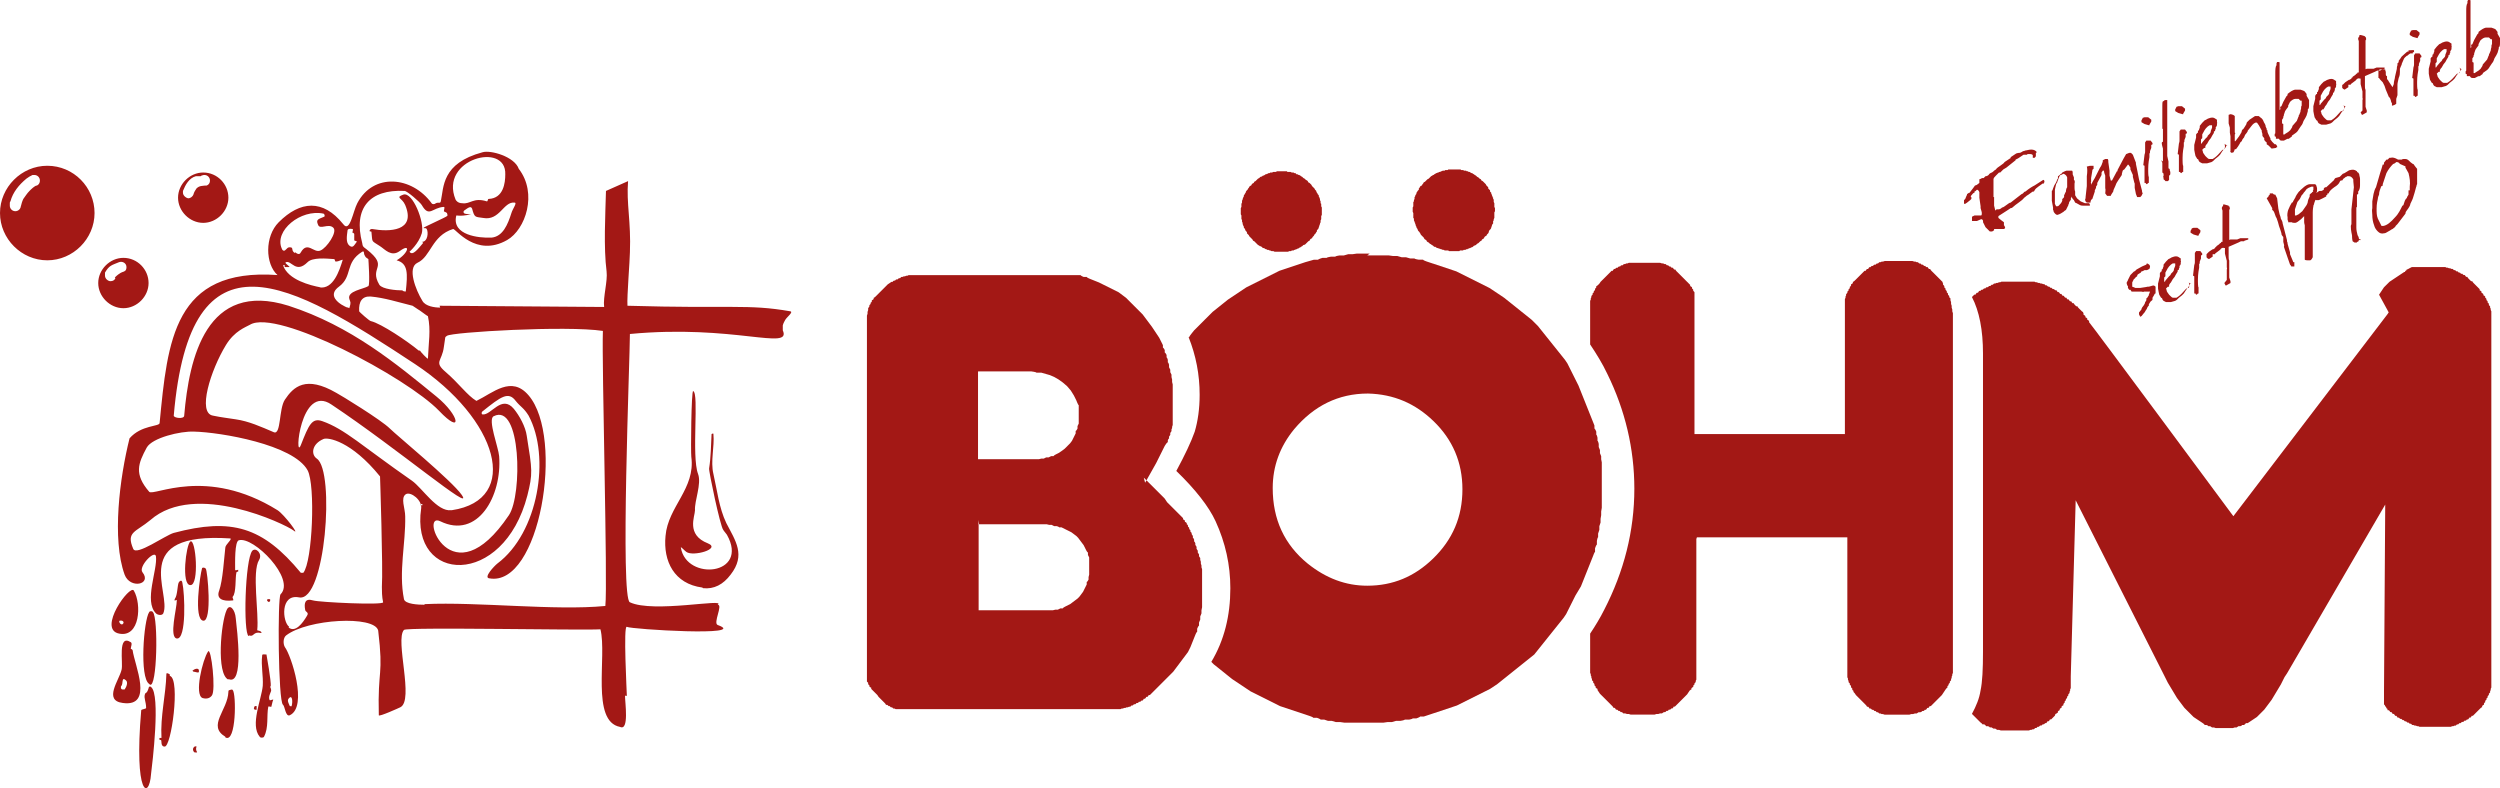 <?xml version="1.0" encoding="UTF-8"?>
<svg xmlns="http://www.w3.org/2000/svg" id="Ebene_1" version="1.1" viewBox="0 0 407.2 128.4">
  <defs>
    <style>
      .st0, .st1 {
        fill: #a31815;
      }

      .st1 {
        fill-rule: evenodd;
      }
    </style>
  </defs>
  <g>
    <path class="st1" d="M68.5,82.3s0,0,0,0c0,0,0-.1,0-.2.1,0,.2,0,.3,0v.2c0,0-.2,0-.2,0M69.1,98.5c-1,0-3.1-.1-3.3-.9-.9-4.5.3-9.1.2-13.5,0-1.3-.8-3,.1-3.6.8-.5,2.7,1,2.5,2.3-1.8,12.3,13.4,13,17.3-2.1.9-3.6.8-4.1-.1-9.7-.2-1.5-1.2-3.3-2.1-4.4-2-2.4-3.7,1.1-5.1.9-.2,0-.2-.4,0-.5,3-2.4,4.2-3.3,5.4-1.7.8,1,1.3,1.1,2.1,2.4,3.6,6.7,1.6,19.1-5.1,24.1-.5.4-2.3,2.3-1.3,2.4,8.2,1.5,12.3-22.9,6.4-29.8-2.8-3.3-5.8-.4-8.5.9-1.5-.9-2.8-2.8-5-4.7-2-1.7-.6-1.7-.3-4.1.3-1.8.1-1.5.5-1.8.7-.6,19.5-1.7,25.4-.8-.2,5.3.8,41.2.4,44.8-8.2.8-20.8-.7-29.4-.3M114.4,95.7c-4.6-.6-6.4-4.3-6-8.4.4-4.8,4.9-7.7,4.2-12.9-.1-.8,0-10.8.3-10.7,1,.3-.3,10.6.8,13.5.6,1.6-.6,4.4-.5,5.9,0,1-1.5,4,2.1,5.4,2.2.9-2.4,2.2-3.5,1.4-.3-.2-1-1-.9-.7.9,5.5,11.2,4.5,7.5-2.1-.2-.3-.5-.6-.6-.8-.5-.6-2.4-9.7-2.3-10,.3-1.9.3-3.8.4-5.6,0,0,.3-.2.3,0,.2,2.1-.5,4.4,0,6.5.6,2.6.9,5.5,2.1,8,1.5,2.9,3.2,5.2.7,8.4-1.2,1.6-2.7,2.4-4.5,2.2M75.3,33.1c-.7,0-1-.4-1.1-.6-2.7-6.6,8.3-9.5,8.1-4.1,0,1.4-.3,3.9-2.7,4-.2,0-.1.4-.3.4-2.2-.7-2.7.5-4,.3M80,38.7c-2,.1-6.4-.4-5.7-3.5,0-.3.3.2,2.4-.3.5,0-.8,0-1-.1-.2-.1-.3-.3-.1-.5.7-.5,1.1-.8,1.3-.3.4,1.5.5,1.3,1.8,1.5,2.7.5,3.3-2.7,5.1-2.5.5,0-.3,1-.5,1.7-.6,1.9-1.4,3.8-3.2,4M56.9,40c-.6-.5-.4-1.6-.3-2.4,0-.3.3-.4.8-.3.2,0,0,.4,0,.6,0,0,.2,0,.3.2,0,.5,0,.7,0,1,0,.2.5.1.4.3-.4.5-.6,1.1-1.2.6M48,41.2c-.6-.4-.2-.8-.6-.9-.6-.1-.6.2-1,.5-.2.1-.4,0-.5-.3-1.3-2.9,3.1-6.5,6.8-5.7.1,0,.3.4.1.5-.9.4-1.4.4-1,1.3.3.9,1.7-.3,2.5.5.7.7-1.1,3.3-2.1,3.7-1.1.5-2.1-1.6-3.2.3-.1.2-.3.5-.9,0M52.2,46.8c-1.6-.3-5.3-1.2-6.1-3.6,0,0,.2,0,.3,0,0,0-.1.2,0,.3.2,0,.5,0,.7,0,0,0,.1-.1,0-.1-.4-.4-.8-.6-.5-.7.9-.3,1.6,1.9,3.5,0,.8-.8,3-.6,4.3-.5.2,0,.1.4.3.4.6,0,1.2-.5,1.1-.2-.5,1.6-1.5,4.8-3.8,4.4M65.6,47.3c-1.1,0-3.3-.2-3.8-.9-1.8-3,1.7-2.8-2.1-5.8-.7-.5-.6-.5-.7-1-1.5-5.7,1.2-8.8,6.9-8.5.4,0,2.5,1.8,2.8,2.3,1.2,2.1,1.7.4,3.6.3.2,0,0,.5,0,.7,0,.1.3.1.5.3,0,.1.2.4,0,.5-.2.2-3.8,1.8-3.8,1.9,0,.2.3-.1.5.2.3.5.2,2.1-.8,2.1,0,0,.3.1.2.2-.7.8-1.7,2.2-2.2,1.4,0,0,1.5-1.3,2-3,.5-1.8-1.5-6.8-3-6.3-1.4.5-.2.5.3,1.7,1.8,4.3-2.6,4.4-5.4,3.9-.2,0-.4.1-.4.3s.3,0,.3.2c.2,1.8-.1,1.3,1.4,2.3.8.5,1.8,1.8,3.2.8,1.9-1.4,1.4.4-.5,1.5,1.9.5,1.8,2.2,1.5,5,0,.2-.3,0-.5,0M56.7,50.1c-.3,0-.7-.3-1.1-.5-1.1-.7-1.9-1.8-.4-2.9,2.3-1.7.9-3.9,3.8-5.7.4-.2.2.3.4.6.2.3,0,.2.6.6,0,0,.3,4.2,0,4.4-.8.5-3.5.8-3.1,2.1.2.6.3.5,0,1.5,0,0,0,0,0,0,0,0,0,0,0,0,0,0,0,0,0,0,0,0,0,0,0,0,0,0,0,0,0,0M68.2,57.1c-1.8-1.5-6.1-4.4-7.8-4.8-.2,0-1.9-1.5-1.9-1.6-.1-1.6.5-2.5,1.9-2.4,2.2.2,4.4.9,6.8,1.5,0,0,.9.6.9.6.1,0,1.5,1.1,1.6,1.1.5,2.3.1,4.3,0,6.9,0,.2-1.3-1.2-1.3-1.3M73.5,83.1c-2.3.3-4.7-3.6-6.4-4.8-8.2-5.7-10.9-8.4-14.6-9.7-1.7-.6-2.2.6-3.5,3.9-1.1,2.7-.1-10.1,5-6.6,10.8,7.2,23.4,17.9,21.2,14.7-1.6-2.3-10.6-9.7-11.7-10.8-1.4-1.4-8.1-5.5-8.7-5.8-5-2.9-7-1-8.4,1.1-1,1.5-.6,5.8-1.8,5.3-2.1-.9-4.1-1.8-6.2-2.1-1.2-.2-2.3-.3-3.7-.6-2.6-.4-.4-7.4,2.1-11.5,1.4-2.3,3.2-2.9,3.9-3.3,4.4-2.7,25.6,8.6,30.8,14,3.9,4.1,3.4.8-.4-2.3-6.5-5.3-13.9-11.5-24.1-14.8-13.4-4.2-16.2,8.5-17,17.9,0,.6-1.7.4-1.7,0,2.7-31.4,19-21.8,39.3-8.4,13.6,9,17.3,22.1,6,23.8M71.7,84.9c6.1,3,10.1-4.1,9.6-10.6-.1-1.4-1.9-6-.9-6.5,4.5-2.3,4.7,12.8,2.5,16.1-9.4,14-14.7-.7-11.2,1M49,93.3c-6.2-7.5-11.3-9-20.7-6.5-1.4.4-6.1,3.8-6.6,2.6-1.2-2.8.4-2.7,2.8-4.7,7.3-6.4,22,.7,23.3,1.7,1.2,1-1.5-2.6-2.6-3.3-11.6-7.2-20.2-2.2-20.9-3-2.5-2.9-1.8-4.6-.4-7.2.9-1.6,5.5-2.7,7.7-2.6,4.3.1,16.2,2.1,18.5,6.3,1.3,2.4.8,14.9-.7,16.7,0,0-.2,0-.3,0M31,95.3c-1.5,0-.7-6.6,0-7.1.9-.6,1.5,7.2,0,7.1M43.7,98c0,0-.2-.1-.2-.2,0-.3.2-.2.5-.2,0,0,0,.2,0,.3-.2.2-.2.2-.3.1M33.1,101.1c-1.6-.2-.5-7.5-.2-8.5,0-.2.4-.2.6,0,.3.2,1.1,8.7-.4,8.5M19.5,101.1c.5-.1.7.2.6.4-.3.6-.9-.3-.6-.4M47.1,102.1c-1.1-.8-1.5-5.4,1.6-4.8,4.3.9,5.9-20.6,2.9-22.6-1-.7-.8-2.4,1.1-3.2.7-.3,4.5.3,9.2,6.1,0,0,.5,15,.3,18,0,.6,0,1.6.2,2.5,0,.5-10.4,0-11.4-.3-1.3-.4-1.5.4-1.3,1.5,0,.4.7.4.3,1-.7,1.2-1.9,2.8-3,1.9M19.4,103.2c-3.6-.7,1.8-8.1,2.4-7,1.3,2.2,1,7.7-2.4,7M40.5,103.6c-.9-.4-.6-12.5.6-13.9.6-.6,1.7.5,1.1,1.5-1.2,1.9,0,8.7-.3,11.4,0,.2.4,0,.7.4,0,0,0,.1-.1.1-1.3-.3-1.1.7-1.9.4M28.8,104c-1.3-.2,0-4.9,0-6.2,0-.2-.1,0-.3,0s0-.2,0-.3c.4-.5.4-2.2.6-2.6.1-.2.5-.6.6,0,.4,1.7.7,9.3-.9,9.1M31.4,109.3c0,0-.1-.1,0-.1.2-.2,1.1-.6,1,.2,0,.3-.6,0-.9,0M37.2,110.7c-2-.9-1.2-9.3-.3-11.3.5-1.2,1.4-.1,1.5,1.3.2,1.9,1.4,11.1-1.2,9.9M24.3,111.4c-1.6-1-.9-10.4,0-11.7.1-.2.5-.2.6,0,.9.9.7,12.6-.5,11.8M20,112.3c-.1,0-.2,0-.3-.2,0,0,0-.2,0-.3.3-.3.2-.7.3-1,0-.2.2-.3.5,0,.4.3.1,1.1-.2,1.5,0,0-.2,0-.3,0M33,113.7c-1.4-.5,0-6.3.9-7.6.5-.7,1.3,6.4.6,7.2-.3.4-.8.6-1.5.4M20,114.5c-3.2-.4-.6-3.7-.2-5.4.3-1.1-.7-5.9,1.5-4.5.3.2,0,.7,0,1.1,0,0,.2,0,.3.2.3,2.4,3.5,9.3-1.6,8.6M47.2,115c-.3-.7-.5-1,0-1.4.4-.3.5.7.3,1.4,0,.1-.2,0-.3,0M41.5,115.6c-.2-.2-.2-.2,0-.6,0,0,.3,0,.3,0,0,.2,0,.4,0,.6,0,0-.2,0-.3,0M71.6,49.8l26.8.2c-.2-1.6.6-4.2.4-5.8-.5-3.9-.2-9.2-.1-13.1l3.6-1.6c-.3,3.6.5,6.6.3,11.6,0,1.2-.5,7.2-.4,8.7,17,.5,19.6-.3,26.5.9.6.1-.5.9-.8,1.4-.1.2-.3.5-.4.9,0,.3,0,.6,0,.8,1.5,3.4-8-1-24.9.6,0,3.9-1.6,43.2,0,43.7,3.8,1.8,15.8-.7,14.3.4.9,0-.8,3,0,3.3,5.3,1.9-14.1.7-14.8.3-.6-.4,0,10.8,0,11.2,0,.1-.3,0-.3,0,0,1.1.7,5.8-.8,5.1-4.8-.9-2.1-11.5-3.2-15.9-2.8.2-31.5-.4-32,.1-1.5,1.6,1.7,11.5-.6,12.6-.2.1-3.5,1.6-3.5,1.3-.2-7.8.8-6.2-.1-13.8-.6-2.5-11.5-1.9-15,.8-.5.4-.5,1.4-.2,1.9,1,1.3,3.8,9.7.8,11.1-.7.3-.8-1.5-1.1-1.7-.8-.5-.9-17.6-.4-18,2.5-2.5-4.4-9.5-6.8-8.8-.7.2-.6,3.7-.6,4.8,0,.2.4,0,.5,0,0,0,0,.2,0,.3,0,0-.3,0-.3.2-.2.8,0,3.3-.6,3.9-.1.2.3.6,0,.6-1.7.2-2.7-.3-2.2-1.6.6-1.7.8-5.3,1-7,0-.5,1.2-1.4.8-1.5-16.7-1.1-9.5,8.9-10.9,12.2-.2.4-.9.3-1.2,0-2-2,.3-7.1,0-9.3-.2-1.1-2.9,1.7-2.2,2.6,1.6,2-2,2.8-2.9.4-2.1-5.8-.8-15.8.8-22.2,1.9-2.2,4.9-1.9,4.9-2.5,1.3-13.4,2.3-25.3,19.2-24.1-2-1.8-2.1-6.3.2-8.6,3.5-3.5,7.2-3.8,10.5.3,1.1,1.5,1.6-2.1,2.3-3.4,2.6-5,8.9-4.4,12.1,0,.1.2.5.2.7,0,.4-.2.7.1.8-.3.5-2.3.1-6.2,6.8-8,1.3-.4,5.2.7,5.9,2.7,3.1,4,1.1,9.9-1.9,11.6-5.1,2.9-8.4-1.9-8.8-1.8-3.5,1.1-3.6,4.5-5.8,5.5-1.7.8-.3,4.4.8,6.2.5.9,2,1.1,2.9,1.1M42.3,120c-1.6-1.9.3-6.1.5-8.3.1-1.6-.3-3.3-.1-4.9,0-.3.2-.2.7-.2,0,0,.8,4.4.7,5.2,0,0-.1,0-.1,0,0,.2.3.5.1.9-.1.3-.4.8-.2,1.3,0,.2.7-.2.6,0-.2.5-.1.4-.3,1.1,0,.1-.4-.1-.5,0-.3,1.5.1,3.4-.7,4.9-.1.2-.6.2-.7,0M36.7,120c-3-1.8.4-4.3.5-7.3,0-.1,0-.3.2-.3.1,0,.4-.2.5,0,.6.5.6,8.8-1.2,7.7M26.8,121.6c-.7,0-.4-1-.6-1.1,0,0-.1.1-.2,0,0,0-.1-.2,0-.3,0,0,.3,0,.3,0-.2-3.6.7-6.9.8-10.4,0-.2.1-.2.5,0,.1,0,0,.3.1.3,1.7.6.2,11.7-.9,11.5M23,115.7c0-.2.8-.2.8-.4,0-1-.4-1.6-.2-2.2.1-.4.3,0,.6-1,0-.2.2-.4.4-.2,1.6,1.2.2,12.6,0,14.2-.3,4.2-2.8,3.6-1.6-10.4M31.7,122.6c-.4-.4-.3-.8,0-1,0,0,.3-.1.3,0,0,.2-.2.4.1.9,0,.1-.3.1-.4,0M33.1,28.1c2.3,0,4.1,1.9,4.1,4.1s-1.9,4.1-4.1,4.1-4.1-1.9-4.1-4.1,1.9-4.1,4.1-4.1M20.1,42c2.3,0,4.1,1.9,4.1,4.1s-1.9,4.1-4.1,4.1-4.1-1.9-4.1-4.1,1.9-4.1,4.1-4.1M7.7,27c4.3,0,7.7,3.5,7.7,7.7s-3.5,7.7-7.7,7.7-7.7-3.5-7.7-7.7,3.5-7.7,7.7-7.7M6,30.2c-.4.1-.9.6-1.2.9-.4.4-.7.9-1,1.3-.2.4-.3.8-.4,1.2h0c0-.1,0-.1,0-.1,0,.5-.4.9-.9.9s-.9-.4-.9-.9h0c0-.2,0-.3,0-.4,0-.1,0-.2.1-.3.4-1.5,1.4-2.7,2.6-3.7.4-.3.6-.4,1-.6,0,0,0,0,.1,0h0c0,0,.1,0,.2,0,.5,0,.9.4.9.9s-.3.8-.7.9M18.8,45.3h0c-.1.3-.4.5-.8.5s-.9-.4-.9-.9,0-.3,0-.4h0c0,0,0-.1,0-.1.7-1.2,1.1-1.2,2.3-1.7.6-.2,1.2.2,1.2.8s-.3.7-.6.8c0,0-.5.1-1.3.9M33.6,30.2c-.6.1-1.1,0-1.6.5h0c-.2.3-.4.6-.5,1-.1.3-.5.6-.8.6s-.9-.4-.9-.9,0-.2,0-.3c.4-1,1-2.1,2.1-2.4h.8c0-.1.5-.2.5-.2,0,0,0,0,.1,0,.5,0,.9.4.9.9s-.3.8-.8.9"></path>
    <path class="st1" d="M387.5,48l.2-.3.2-.3.2-.3.2-.3.3-.3.3-.3.3-.3.3-.2.3-.2.3-.2.3-.2.3-.2.3-.2.3-.2.3-.2h.1c0,0,.1-.2.1-.2h.1c0,0,.1-.2.1-.2h.1c0,0,.1-.1.1-.1h.1c0,0,.1-.1.1-.1h.1c0,0,.1-.1.1-.1h.1c0,0,.1-.1.1-.1h.1s.1,0,.1,0h.1s.1,0,.1,0h.1s.1,0,.1,0h.2s.2,0,.2,0h.1s.2,0,.2,0h.2s.2,0,.2,0h.2s.2,0,.2,0h.2s.2,0,.2,0h.2s.2,0,.2,0h.2s.2,0,.2,0h.2s.2,0,.2,0h.2s.2,0,.2,0h.2s.2,0,.2,0h.2s.2,0,.2,0h.2s.2,0,.2,0h.2c0,0,.2.1.2.1h.2c0,0,.2.1.2.1h.2c0,0,.2.1.2.1h.2c0,0,.2.2.2.2h.2c0,0,.2.2.2.2h.2c0,0,.2.2.2.2h.2c0,.1.2.2.2.2h.2c0,.1.2.2.2.2h.2c0,.1.2.3.2.3h.2c0,.1.2.3.2.3l.2.2.2.2h.2c0,.1.2.3.2.3l.2.2.2.2.2.2.2.2.2.2v.2c.1,0,.3.2.3.2v.2c.1,0,.3.2.3.2v.2c.1,0,.3.2.3.2v.2c.1,0,.2.2.2.2v.2c.1,0,.2.2.2.2v.2c.1,0,.2.2.2.2v.2c0,0,.2.2.2.2v.2c0,0,.1.2.1.2v.2c0,0,.1.2.1.2v.2s0,.2,0,.2v.2s0,.2,0,.2v.2s0,.2,0,.2v.3s0,1.7,0,1.7v1.8s0,1.8,0,1.8v1.8s0,1.8,0,1.8v1.8s0,1.8,0,1.8v5.3s0,1.8,0,1.8v1.8s0,1.8,0,1.8v1.8s0,1.8,0,1.8v1.8s0,1.8,0,1.8v1.8s0,1.8,0,1.8v1.8s0,1.8,0,1.8v1.8s0,1.8,0,1.8v1.8s0,1.8,0,1.8v1.8s0,1.8,0,1.8v1.8s0,1.8,0,1.8v1.8s0,1.8,0,1.8v1.7s0,.3,0,.3v.2s0,.2,0,.2v.2s0,.2,0,.2v.2s0,.2,0,.2v.2s0,.2,0,.2v.2s0,.2,0,.2v.2c0,0-.1.2-.1.2v.2c0,0-.1.2-.1.2v.2c0,0-.2.2-.2.2v.2c0,0-.2.2-.2.2v.2c0,0-.2.2-.2.2v.2c-.1,0-.2.2-.2.2v.2c-.1,0-.2.2-.2.2v.2c-.1,0-.3.2-.3.2v.2c-.1,0-.3.2-.3.2l-.2.2-.2.2-.2.2-.2.2-.2.2-.2.2h-.2c0,.1-.2.3-.2.3h-.2c0,.1-.2.3-.2.3h-.2c0,.1-.2.2-.2.2h-.2c0,.1-.2.2-.2.2h-.2c0,0-.2.2-.2.2h-.2c0,0-.2.2-.2.2h-.2c0,0-.2.2-.2.2h-.2c0,0-.2.1-.2.1h-.2c0,0-.2.1-.2.1h-.2c0,0-.2,0-.2,0h-.2s-.2,0-.2,0h-.2s-.2,0-.2,0h-.2s-.2,0-.2,0h-.2s-.2,0-.2,0h-.3s-.2,0-.2,0h-.2s-.2,0-.2,0h-.2s-.2,0-.2,0h-.2s-.2,0-.2,0h-.2s-.2,0-.2,0h-.2s-.2,0-.2,0h-.2s-.2,0-.2,0h-.2c0,0-.2-.1-.2-.1h-.2c0,0-.2-.1-.2-.1h-.2c0,0-.2-.1-.2-.1h-.2c0,0-.2-.2-.2-.2h-.2c0,0-.2-.2-.2-.2h-.2c0,0-.2-.2-.2-.2h-.2c0,0-.2-.2-.2-.2h-.2c0-.1-.2-.2-.2-.2h-.2c0-.1-.2-.2-.2-.2h-.2c0-.1-.2-.3-.2-.3h-.2c0-.1-.2-.3-.2-.3h-.2c0-.1-.2-.3-.2-.3h-.2c0-.1-.2-.3-.2-.3h-.2c0-.1-.1-.3-.1-.3h-.1c0-.1-.1-.3-.1-.3h-.1c0-.1-.1-.3-.1-.3h-.1c0-.1,0-.3,0-.3h0c0-.1,0-.3,0-.3h0c0-.1,0-.2,0-.2h0c0-.1,0-.2,0-.2h0c0-.1,0-.2,0-.2h0c0-.1,0-.2,0-.2h0c0-.1,0-.2,0-.2h0c0-.1,0-.2,0-.2h0c0-.1,0-.2,0-.2v-.2s.2-30.4.2-30.4l-16,27.5-.4.6-.3.6-.3.6-.3.5-.3.5-.3.5-.3.5-.3.5-.3.4-.3.4-.3.4-.3.4-.3.3-.3.3-.3.3-.3.3-.3.2-.3.2-.3.2-.3.2-.3.2h-.3c0,.1-.3.3-.3.3h-.3c0,.1-.3.2-.3.2h-.3c0,0-.3.2-.3.2h-.3c0,0-.3.1-.3.1h-.4s-.4,0-.4,0h-.4s-.4,0-.4,0h-.4s-.4,0-.4,0h-.4c0,0-.3-.1-.3-.1h-.3c0,0-.3-.2-.3-.2h-.3c0-.1-.3-.2-.3-.2h-.3c0-.1-.3-.3-.3-.3l-.3-.2-.3-.2-.3-.2-.3-.2-.3-.2-.3-.3-.3-.3-.3-.3-.3-.3-.3-.3-.3-.4-.3-.4-.3-.4-.3-.4-.3-.5-.3-.5-.3-.5-.3-.5-.3-.5-.3-.6-.3-.6-14.4-28.5-.8,28.7v.3s0,.2,0,.2v.2s0,.2,0,.2v.2s0,.2,0,.2v.2s0,.2,0,.2v.2c0,0-.1.2-.1.2v.2c0,0-.1.2-.1.2v.2c0,0-.2.2-.2.2v.2c0,0-.2.2-.2.2v.2c0,0-.2.2-.2.2v.2c-.1,0-.2.2-.2.2v.2c-.1,0-.2.2-.2.2v.2c-.1,0-.3.2-.3.2v.2c-.1,0-.3.2-.3.2v.2c-.1,0-.3.2-.3.2v.2c-.1,0-.3.2-.3.2h-.1c0,.1-.1.3-.1.3l-.2.2-.2.2-.2.2h-.2c0,.1-.2.3-.2.3h-.2c0,.1-.2.3-.2.3h-.2c0,.1-.2.2-.2.2h-.2c0,.1-.2.2-.2.2h-.2c0,0-.2.2-.2.2h-.2c0,0-.2.2-.2.2h-.2c0,0-.2.2-.2.2h-.2c0,0-.2.1-.2.1h-.2c0,0-.2.1-.2.1h-.2s-.2,0-.2,0h-.2s-.2,0-.2,0h-.2s-.2,0-.2,0h-.2s-.2,0-.2,0h-.2s-.2,0-.2,0h-.2s-.3,0-.3,0h-.3s-.3,0-.3,0h-.3s-.3,0-.3,0h-.3s-.3,0-.3,0h-.3c0,0-.3-.1-.3-.1h-.3c0,0-.3-.2-.3-.2h-.3c0,0-.3-.2-.3-.2h-.3c0-.1-.3-.2-.3-.2h-.3c0-.1-.3-.3-.3-.3h-.3c0-.1-.3-.3-.3-.3l-.2-.2-.2-.2-.2-.2-.2-.2-.2-.2-.2-.2-.2-.2h0c.7-1.3,1.2-2.5,1.4-3.8.3-1.4.4-3.5.4-6.3v-48.6c0-3.8-.6-6.9-1.8-9.2h0s.2-.2.2-.2l.2-.2h.2c0-.1.2-.3.2-.3h.2c0-.1.2-.3.2-.3h.2c0-.1.2-.2.2-.2h.2c0-.1.2-.2.2-.2h.2c0-.1.2-.2.2-.2h.2c0,0,.2-.2.2-.2h.2c0,0,.2-.2.2-.2h.2c0,0,.2-.2.2-.2h.2c0,0,.2-.1.2-.1h.2c0,0,.2-.1.2-.1h.2c0,0,.2-.1.2-.1h.2s.2,0,.2,0h.2s.2,0,.2,0h.2s.2,0,.2,0h.2s.2,0,.2,0h.2s.2,0,.2,0h.2s.2,0,.2,0h.2s.2,0,.2,0h.2s.2,0,.2,0h.2s.2,0,.2,0h.2s.2,0,.2,0h.2s.2,0,.2,0h.2s.2,0,.2,0h.2s.2,0,.2,0h.2s.2.1.2.1h.2c0,0,.2.1.2.1h.2c0,0,.2.1.2.1h.2c0,0,.2.1.2.1h.2c0,0,.2.2.2.2h.2c0,0,.2.2.2.2h.2c0,0,.2.2.2.2h.2c0,.1.2.2.2.2h.2c0,.1.2.2.2.2h.2c0,.1.2.3.2.3h.2c0,.1.2.3.2.3h.2c0,.1.2.3.2.3h.2c0,.1.2.3.2.3h.2c0,.1.2.3.2.3h.2c0,.1.2.3.2.3h.2c0,.1.2.3.2.3h.2c0,.1.2.3.2.3l.2.2h.2c0,.1.2.3.2.3l.2.2.2.2.2.2h.1c0,.1.1.3.1.3v.2c.1,0,.3.2.3.2v.2c.1,0,.3.2.3.2v.2c.1,0,.3.2.3.2v.2c.1,0,23.5,31.6,23.5,31.6l25.1-32.9.2-.3Z"></path>
    <path class="st1" d="M276.3,87.8v15.6s0,.3,0,.3v.6s0,.3,0,.3v.3s0,.3,0,.3v.3s0,.3,0,.3v.3s0,.3,0,.3v.3s0,.2,0,.2v.2s0,.2,0,.2v.2s0,.2,0,.2v.2s0,.2,0,.2v.2s0,.2,0,.2v.2s0,.2,0,.2v.2s0,.1,0,.1h0c0,.1,0,.2,0,.2h0c0,.1,0,.2,0,.2h0c0,0,0,.2,0,.2h0c0,0,0,0,0,0h0c0,0,0,.2,0,.2h0c0,0,0,.2,0,.2h0c0,.1,0,.3,0,.3v.2c0,0-.1.2-.1.2v.2c0,0-.2.2-.2.2v.2c-.1,0-.2.2-.2.2v.2c-.1,0-.3.2-.3.2v.2c-.1,0-.3.2-.3.2l-.2.3-.2.3-.2.2-.2.2-.2.2-.2.2-.2.2-.2.2-.2.2-.2.2-.2.2-.2.2h-.2c0,.1-.2.3-.2.3h-.2c0,.1-.2.2-.2.2h-.2c0,.1-.2.2-.2.2h-.2c0,.1-.2.2-.2.2h-.2c0,0-.3.2-.3.2h-.3c0,0-.3.1-.3.1h-.3c0,0-.3.1-.3.1h-.3s-.3,0-.3,0h-.3s-.3,0-.3,0h-.3s-.3,0-.3,0h-.3s-.3,0-.3,0h-.3s-.3,0-.3,0h-.3s-.3,0-.3,0h-.3c0,0-.3-.1-.3-.1h-.3c0,0-.3-.1-.3-.1h-.3c0,0-.2-.2-.2-.2h-.2c0,0-.2-.2-.2-.2h-.2c0-.1-.2-.2-.2-.2h-.2c0-.1-.2-.3-.2-.3h-.2c0-.1-.2-.3-.2-.3l-.2-.2-.2-.2-.2-.2-.2-.2-.2-.2-.2-.2-.2-.2-.2-.2-.2-.2-.2-.2-.2-.3-.2-.3v-.2c-.1,0-.3-.2-.3-.2v-.2c-.1,0-.2-.2-.2-.2v-.2c0,0-.2-.2-.2-.2v-.2c0,0-.2-.2-.2-.2v-.2c0,0-.1-.2-.1-.2v-.2c0,0-.1-.2-.1-.2v-.2c0,0-.1-.2-.1-.2v-.2s0-.2,0-.2h0c0,0,0-.2,0-.2h0c0-.1,0-.2,0-.2h0c0-.1,0-.3,0-.3h0c0-.1,0-.3,0-.3v-.2s0-.2,0-.2v-.2s0-.2,0-.2v-.2s0-.2,0-.2v-.2s0-.2,0-.2v-.2s0-.2,0-.2v-.2s0-.2,0-.2v-.2s0-.2,0-.2v-.2s0-.2,0-.2v-.2s0-.2,0-.2v-.2s0-.2,0-.2v-.2s0-.3,0-.3v-.5s0,0,0,0c.8-1.2,1.6-2.5,2.3-3.9,3.2-6.2,4.9-12.8,4.9-19.7,0-6.5-1.5-12.8-4.4-18.7-.8-1.7-1.8-3.3-2.8-4.8v-2.2s0-.4,0-.4v-.4s0-.4,0-.4v-.4s0-.4,0-.4v-.4s0-.3,0-.3v-.3s0-.3,0-.3v-.3s0-.3,0-.3v-.2s0-.2,0-.2v-.2s0-.2,0-.2v-.2c0,0,.1-.2.1-.2v-.2c0,0,.1-.2.1-.2v-.2c0,0,.2-.2.2-.2v-.2c0,0,.2-.2.2-.2v-.2c.1,0,.2-.2.2-.2v-.2c.1,0,.2-.2.2-.2v-.2c.1,0,.3-.2.3-.2l.2-.2.2-.3.2-.2.2-.2.2-.2.2-.2.2-.2.2-.2.2-.2.2-.2.2-.2h.2c0-.1.2-.3.2-.3h.2c0-.1.2-.2.2-.2h.2c0-.1.2-.2.2-.2h.2c0-.1.2-.2.2-.2h.2c0,0,.2-.2.2-.2h.2c0,0,.2-.1.2-.1h.2c0,0,.2-.1.2-.1h.3c0,0,.3,0,.3,0h.3s.3,0,.3,0h.3s.3,0,.3,0h.3s.3,0,.3,0h.3s.3,0,.3,0h.3s.3,0,.3,0h.3s.3,0,.3,0h.3s.3,0,.3,0h.3c0,0,.3.1.3.1h.2c0,0,.2.1.2.1h.2c0,0,.2.2.2.2h.2c0,0,.2.2.2.2h.2c0,.1.2.2.2.2h.2c0,.1.2.3.2.3h.2c0,.1.2.3.2.3l.2.2.2.2.2.2.2.2.2.2.2.2.2.2.2.2.2.2.2.2.2.2v.2c.1,0,.3.2.3.2v.2c.1,0,.2.2.2.2v.2c.1,0,.2.2.2.2h0c0,.1,0,.3,0,.3h0c0,.1,0,.3,0,.3h0c0,.1,0,.2,0,.2h0c0,0,0,.2,0,.2h0c0,0,0,0,0,0h0c0,0,0,.1,0,.1h0c0,0,0,.2,0,.2h0c0,.1,0,.2,0,.2h0c0,.1,0,.3,0,.3h0c0,.1,0,.3,0,.3v.2s0,.2,0,.2v.2s0,.2,0,.2v.2s0,.2,0,.2v.2s0,.2,0,.2v.2s0,.3,0,.3v.3s0,.3,0,.3v.3s0,.3,0,.3v.3s0,.3,0,.3v.3s0,.3,0,.3v.3s0,.3,0,.3v15.9s24.5,0,24.5,0v-15.2s0-.3,0-.3v-.3s0-.3,0-.3v-.3s0-.3,0-.3v-.3s0-.3,0-.3v-.3s0-.2,0-.2v-.2s0-.2,0-.2v-.2s0-.2,0-.2v-.2s0-.2,0-.2v-.2s0-.2,0-.2v-.2s0-.2,0-.2v-.2s0-.2,0-.2v-.2s0-.2,0-.2v-.2s0-.1,0-.1h0c0-.1,0-.3,0-.3h0c0-.1,0-.2,0-.2h0c0-.1,0-.2,0-.2h0c0,0,0-.2,0-.2v-.2s.1-.2.1-.2v-.2c0,0,.1-.2.1-.2v-.2c0,0,.2-.2.2-.2v-.2c0,0,.2-.2.2-.2v-.2c.1,0,.2-.2.2-.2v-.2c.1,0,.2-.2.2-.2v-.2c.1,0,.3-.2.3-.2v-.2c.1,0,.3-.2.3-.2l.2-.2.2-.2.2-.2.2-.2.2-.2.2-.2.2-.2.2-.2h.2c0-.1.2-.3.2-.3h.2c0-.1.2-.3.2-.3h.2c0-.1.2-.2.2-.2h.2c0-.1.2-.2.2-.2h.2c0,0,.2-.2.2-.2h.2c0,0,.2-.2.2-.2h.2c0,0,.2-.1.2-.1h.2c0,0,.3-.1.3-.1h.3s.3,0,.3,0h.3s.3,0,.3,0h.3s.3,0,.3,0h.3s.3,0,.3,0h.3s.3,0,.3,0h.3s.3,0,.3,0h.3s.3,0,.3,0h.3c0,0,.3.1.3.1h.2c0,0,.2.1.2.1h.2c0,0,.2.2.2.2h.2c0,0,.2.2.2.2h.2c0,0,.2.2.2.2h.2c0,.1.2.2.2.2h.2c0,.1.2.3.2.3h.2c0,.1.2.3.2.3l.2.2.2.2.2.2.2.2.2.2.2.2.2.2.2.2.2.2h0c0,.1.1.3.1.3v.2c.1,0,.2.2.2.2v.2c0,0,.2.2.2.2v.2c0,0,.2.2.2.2v.2c0,0,.2.2.2.2v.2c0,0,.2.2.2.2v.2c0,0,.2.2.2.2v.3c0,0,.1.3.1.3v.3c0,0,.1.3.1.3v.3c0,0,.1.3.1.3v.3c0,0,.1.3.1.3v.3s0,.3,0,.3v.3s0,.3,0,.3v.4s0,.4,0,.4v.4s0,.4,0,.4v.4s0,.4,0,.4v48.6s0,.5,0,.5v.5s0,.5,0,.5v.4s0,.4,0,.4v.4s0,.4,0,.4v.4s0,.3,0,.3v.3s0,.3,0,.3v.3s0,.3,0,.3v.2s0,.2,0,.2v.2s0,.2,0,.2v.2s0,.2,0,.2v.2c0,0-.1.2-.1.2v.2c0,0-.1.2-.1.2v.2c0,0-.1.2-.1.2v.2c0,0-.2.2-.2.2v.2c0,0-.2.2-.2.2v.2c-.1,0-.2.2-.2.2v.2c-.1,0-.3.3-.3.3l-.2.3-.2.3-.2.3-.2.2-.2.2-.2.2-.2.2-.2.2-.2.2-.2.2-.2.2-.2.2h-.2c0,.1-.2.3-.2.3h-.2c0,.1-.2.3-.2.3h-.2c0,.1-.2.2-.2.2h-.2c0,.1-.3.2-.3.2h-.3c0,0-.3.2-.3.2h-.3c0,0-.3.1-.3.1h-.3c0,0-.3.1-.3.1h-.3s-.3,0-.3,0h-.3s-.3,0-.3,0h-.4s-.3,0-.3,0h-.3s-.3,0-.3,0h-.3s-.3,0-.3,0h-.3s-.3,0-.3,0h-.3c0,0-.3-.1-.3-.1h-.2c0,0-.2-.1-.2-.1h-.2c0,0-.2-.2-.2-.2h-.2c0,0-.2-.2-.2-.2h-.2c0-.1-.2-.2-.2-.2h-.2c0-.1-.2-.2-.2-.2h-.2c0-.1-.2-.3-.2-.3h-.2c0-.1-.2-.3-.2-.3l-.2-.2-.2-.2-.2-.2-.2-.2-.2-.2-.2-.2-.2-.2-.2-.2-.2-.3-.2-.2v-.2c-.1,0-.2-.2-.2-.2v-.2c-.1,0-.2-.2-.2-.2v-.2c0,0-.2-.2-.2-.2v-.2c0,0-.2-.2-.2-.2v-.2c0,0-.1-.2-.1-.2v-.2c0,0-.1-.2-.1-.2v-.2s0-.2,0-.2v-.2s0,0,0,0h0c0,0,0-.2,0-.2h0c0-.1,0-.2,0-.2h0c0-.1,0-.3,0-.3h0c0-.1,0-.3,0-.3v-.2s0-.2,0-.2v-.2s0-.2,0-.2v-.2s0-.2,0-.2v-.2s0-.2,0-.2v-.2s0-.2,0-.2v-.2s0-.2,0-.2v-.2s0-.2,0-.2v-.3s0-.3,0-.3v-.3s0-.3,0-.3v-.3s0-.3,0-.3v-.3s0-.3,0-.3v-16s-24.5,0-24.5,0Z"></path>
    <polygon class="st1" points="237 27.6 237.2 27.6 237.4 27.6 237.5 27.6 237.7 27.6 237.9 27.6 238 27.7 238.2 27.7 238.3 27.7 238.5 27.8 238.6 27.8 238.8 27.8 238.9 27.9 239.1 27.9 239.2 28 239.4 28 239.5 28.1 239.7 28.2 239.8 28.2 239.9 28.3 240.1 28.4 240.2 28.5 240.4 28.6 240.5 28.7 240.6 28.8 240.8 28.9 240.9 29 241 29.1 241.2 29.2 241.3 29.4 241.5 29.5 241.6 29.6 241.8 29.8 241.9 29.9 242 30 242.1 30.2 242.2 30.3 242.3 30.4 242.4 30.5 242.4 30.7 242.5 30.8 242.6 30.9 242.7 31 242.7 31.2 242.8 31.3 242.9 31.4 242.9 31.6 243 31.7 243 31.8 243.1 32 243.1 32.1 243.2 32.2 243.2 32.4 243.3 32.5 243.3 32.6 243.3 32.8 243.3 32.9 243.4 33.1 243.4 33.2 243.4 33.4 243.4 33.6 243.4 33.7 243.5 33.9 243.5 34 243.5 34.2 243.5 34.4 243.4 34.6 243.4 34.8 243.4 35 243.4 35.2 243.4 35.4 243.4 35.5 243.3 35.7 243.3 35.9 243.2 36 243.2 36.2 243.2 36.4 243.1 36.5 243 36.7 243 36.8 242.9 37 242.9 37.1 242.8 37.3 242.7 37.4 242.6 37.5 242.5 37.7 242.5 37.8 242.4 38 242.3 38.1 242.2 38.2 242.1 38.4 241.9 38.5 241.8 38.6 241.7 38.8 241.6 38.9 241.4 39 241.3 39.2 241.1 39.3 241 39.4 240.9 39.5 240.8 39.6 240.6 39.7 240.5 39.8 240.4 39.9 240.2 40 240.1 40 240 40.1 239.9 40.2 239.7 40.3 239.6 40.3 239.5 40.4 239.4 40.4 239.2 40.5 239.1 40.5 239 40.6 238.8 40.6 238.7 40.7 238.5 40.7 238.4 40.7 238.3 40.8 238.1 40.8 238 40.8 237.8 40.8 237.7 40.9 237.5 40.9 237.3 40.9 237.2 40.9 237 40.9 236.8 40.9 236.6 40.9 236.4 40.9 236.2 40.9 236 40.9 235.9 40.8 235.7 40.8 235.5 40.8 235.3 40.8 235.2 40.7 235 40.7 234.8 40.6 234.7 40.6 234.5 40.5 234.4 40.5 234.2 40.4 234.1 40.4 233.9 40.3 233.8 40.2 233.6 40.2 233.5 40.1 233.4 40 233.2 39.9 233.1 39.8 232.9 39.7 232.8 39.6 232.7 39.5 232.5 39.4 232.4 39.3 232.3 39.1 232.1 39 232 38.9 231.9 38.7 231.8 38.6 231.7 38.5 231.5 38.3 231.4 38.2 231.4 38.1 231.3 38 231.2 37.8 231.1 37.7 231 37.6 230.9 37.4 230.9 37.3 230.8 37.2 230.7 37 230.7 36.9 230.6 36.8 230.6 36.6 230.5 36.5 230.5 36.3 230.4 36.2 230.4 36.1 230.3 35.9 230.3 35.8 230.3 35.6 230.2 35.5 230.2 35.3 230.2 35.2 230.2 35 230.2 34.8 230.2 34.7 230.1 34.5 230.1 34.3 230.1 34.2 230.1 34 230.1 33.8 230.2 33.6 230.2 33.4 230.2 33.3 230.2 33.1 230.2 32.9 230.3 32.8 230.3 32.6 230.4 32.4 230.4 32.3 230.4 32.1 230.5 32 230.5 31.9 230.6 31.7 230.7 31.6 230.7 31.4 230.8 31.3 230.9 31.1 231 31 231.1 30.9 231.1 30.7 231.2 30.6 231.3 30.4 231.4 30.3 231.6 30.2 231.7 30 231.8 29.9 231.9 29.7 232.1 29.6 232.2 29.5 232.4 29.3 232.5 29.2 232.7 29.1 232.8 29 232.9 28.9 233 28.8 233.1 28.7 233.3 28.6 233.4 28.5 233.5 28.5 233.6 28.4 233.8 28.3 233.9 28.2 234 28.2 234.2 28.1 234.3 28.1 234.4 28 234.6 28 234.7 27.9 234.8 27.9 235 27.8 235.1 27.8 235.3 27.8 235.4 27.7 235.6 27.7 235.8 27.7 235.9 27.6 236.1 27.6 236.3 27.6 236.4 27.6 236.6 27.6 236.8 27.6 237 27.6"></polygon>
    <polygon class="st1" points="208.9 27.9 209 27.9 209.2 27.9 209.4 27.9 209.6 27.9 209.7 28 209.9 28 210.1 28 210.2 28 210.4 28.1 210.5 28.1 210.7 28.1 210.8 28.2 211 28.2 211.1 28.3 211.2 28.4 211.4 28.4 211.5 28.5 211.6 28.5 211.8 28.6 211.9 28.7 212.1 28.8 212.2 28.9 212.3 29 212.5 29.1 212.6 29.2 212.7 29.3 212.9 29.4 213 29.5 213.1 29.7 213.3 29.8 213.4 29.9 213.6 30.1 213.7 30.3 213.8 30.4 213.9 30.5 214 30.6 214.1 30.7 214.2 30.9 214.3 31 214.4 31.1 214.4 31.2 214.5 31.4 214.6 31.5 214.6 31.6 214.7 31.7 214.8 31.8 214.8 32 214.9 32.1 214.9 32.2 215 32.4 215 32.5 215 32.6 215.1 32.8 215.1 32.9 215.1 33.1 215.2 33.2 215.2 33.3 215.2 33.5 215.2 33.6 215.3 33.8 215.3 34 215.3 34.1 215.3 34.3 215.3 34.5 215.3 34.7 215.3 34.9 215.3 35 215.2 35.2 215.2 35.4 215.2 35.6 215.2 35.7 215.1 35.9 215.1 36.1 215.1 36.2 215 36.4 215 36.5 214.9 36.7 214.9 36.8 214.8 37 214.8 37.1 214.7 37.3 214.6 37.4 214.5 37.5 214.5 37.7 214.4 37.8 214.3 38 214.2 38.1 214.1 38.2 214 38.4 213.9 38.5 213.8 38.6 213.7 38.8 213.5 38.9 213.4 39 213.3 39.2 213.1 39.3 212.9 39.5 212.8 39.6 212.7 39.7 212.6 39.8 212.4 39.9 212.3 39.9 212.2 40 212.1 40.1 211.9 40.2 211.8 40.3 211.7 40.3 211.6 40.4 211.4 40.5 211.3 40.5 211.2 40.6 211.1 40.6 210.9 40.7 210.8 40.7 210.7 40.8 210.5 40.8 210.4 40.8 210.3 40.9 210.1 40.9 210 40.9 209.8 41 209.7 41 209.5 41 209.4 41 209.2 41 209 41 208.9 41 208.7 41 208.5 41 208.3 41 208.1 41 207.9 41 207.8 41 207.6 41 207.4 40.9 207.2 40.9 207.1 40.9 206.9 40.8 206.8 40.8 206.6 40.7 206.4 40.7 206.3 40.6 206.2 40.6 206 40.5 205.9 40.4 205.7 40.4 205.6 40.3 205.5 40.2 205.3 40.1 205.2 40.1 205.1 40 204.9 39.9 204.8 39.8 204.7 39.7 204.5 39.5 204.4 39.4 204.3 39.3 204.1 39.2 204 39 203.9 38.9 203.7 38.7 203.6 38.6 203.5 38.5 203.4 38.3 203.3 38.2 203.2 38.1 203.1 38 203.1 37.8 203 37.7 202.9 37.6 202.8 37.4 202.8 37.3 202.7 37.2 202.6 37.1 202.6 36.9 202.5 36.8 202.5 36.7 202.4 36.5 202.4 36.4 202.4 36.3 202.3 36.1 202.3 36 202.3 35.8 202.2 35.7 202.2 35.5 202.2 35.4 202.2 35.2 202.2 35.1 202.1 34.9 202.1 34.8 202.1 34.6 202.1 34.4 202.1 34.2 202.1 34 202.1 33.9 202.2 33.7 202.2 33.5 202.2 33.3 202.2 33.2 202.3 33 202.3 32.9 202.3 32.7 202.4 32.5 202.4 32.4 202.5 32.2 202.5 32.1 202.6 32 202.6 31.8 202.7 31.7 202.8 31.5 202.9 31.4 202.9 31.3 203 31.1 203.1 31 203.2 30.9 203.3 30.7 203.4 30.6 203.5 30.4 203.6 30.3 203.8 30.2 203.9 30 204 29.9 204.2 29.8 204.3 29.6 204.5 29.5 204.6 29.4 204.7 29.3 204.8 29.2 204.9 29.1 205.1 29 205.2 28.9 205.3 28.8 205.4 28.8 205.6 28.7 205.7 28.6 205.8 28.6 206 28.5 206.1 28.4 206.2 28.4 206.4 28.3 206.5 28.3 206.6 28.2 206.8 28.2 206.9 28.1 207.1 28.1 207.2 28.1 207.4 28 207.5 28 207.7 28 207.8 28 208 27.9 208.2 27.9 208.3 27.9 208.5 27.9 208.7 27.9 208.9 27.9"></polygon>
    <path class="st1" d="M222.8,64.1c-4.8,0-8.8,2-12,5.8-2.3,2.8-3.5,6-3.5,9.6,0,5.1,1.9,9.2,5.7,12.3,3,2.4,6.2,3.6,9.7,3.6,4.2,0,7.7-1.5,10.7-4.4,3.2-3.1,4.8-6.8,4.8-11.3,0-4.4-1.6-8.1-4.7-11.1-3-2.9-6.5-4.4-10.7-4.5M222.7,41.6h.7s.7,0,.7,0h.7s.7,0,.7,0h.7s.7.1.7.1h.7c0,0,.7.2.7.2h.7c0,0,.7.2.7.2h.7c0,.1.7.2.7.2h.7c0,.1.6.3.6.3l.6.2.6.2.6.2.6.2.6.2.6.2.6.2.6.2.6.3.6.3.6.3.6.3.6.3.6.3.6.3.6.3.6.3.6.4.6.4.6.4.6.4.5.4.5.4.5.4.5.4.5.4.5.4.5.4.5.4.5.4.5.5.5.5.4.5.4.5.4.5.4.5.4.5.4.5.4.5.4.5.4.5.4.5.4.5.4.6.3.6.3.6.3.6.3.6.3.6.3.6.2.5.2.5.2.5.2.5.2.5.2.5.2.5.2.5.2.5.2.5.2.5.2.5.2.5v.5c.1,0,.3.5.3.5v.5c.1,0,.2.5.2.5v.5c.1,0,.2.5.2.5v.5c0,0,.2.5.2.5v.5c0,0,.2.5.2.5v.5c0,0,.1.5.1.5v.5c0,0,0,.5,0,.5v.5s0,.5,0,.5v.6s0,.6,0,.6v.6s0,.6,0,.6v.6s0,.6,0,.6v.6s0,.6,0,.6v.6s-.1.6-.1.6v.6c0,0-.1.6-.1.6v.6c0,0-.2.6-.2.6v.6c0,0-.2.6-.2.6v.6c-.1,0-.2.6-.2.6v.6c-.1,0-.3.6-.3.6v.6c-.1,0-.3.6-.3.6l-.2.5-.2.5-.2.5-.2.5-.2.5-.2.5-.2.5-.2.5-.2.5-.2.5-.3.5-.3.5-.3.5-.3.6-.3.6-.3.6-.3.6-.3.6-.4.6-.4.5-.4.5-.4.5-.4.5-.4.5-.4.5-.4.5-.4.5-.4.5-.4.5-.4.5-.4.5-.5.4-.5.4-.5.4-.5.4-.5.4-.5.4-.5.4-.5.4-.5.4-.5.4-.5.4-.5.4-.6.4-.6.4-.6.3-.6.3-.6.3-.6.3-.6.3-.6.3-.6.3-.6.3-.6.3-.6.2-.6.2-.6.2-.6.2-.6.2-.6.2-.6.2-.6.2-.6.2h-.6c0,.1-.6.3-.6.3h-.6c0,.1-.6.2-.6.2h-.7c0,.1-.7.2-.7.2h-.7c0,0-.7.2-.7.2h-.7c0,0-.7.1-.7.1h-.7s-.7,0-.7,0h-.7s-.7,0-.7,0h-.7s-.7,0-.7,0h-.7s-.7,0-.7,0h-.7c0,0-.7-.1-.7-.1h-.7c0,0-.7-.2-.7-.2h-.6c0,0-.6-.2-.6-.2h-.6c0-.1-.6-.3-.6-.3h-.6c0-.1-.6-.3-.6-.3l-.6-.2-.6-.2-.6-.2-.6-.2-.6-.2-.6-.2-.6-.2-.6-.2-.6-.3-.6-.3-.6-.3-.6-.3-.6-.3-.6-.3-.6-.3-.6-.3-.6-.4-.6-.4-.6-.4-.6-.4-.6-.4-.5-.4-.5-.4-.5-.4-.5-.4-.5-.4-.5-.4-.4-.4c2.1-3.5,3.1-7.5,3.1-12,0-3.8-.8-7.4-2.4-10.9-1.1-2.4-3.3-5.2-6.4-8.2,1.4-2.6,2.4-4.7,3-6.4.5-1.7.8-3.7.8-6,0-3.3-.6-6.4-1.8-9.4h.1c0-.1.4-.6.4-.6l.4-.5.5-.5.5-.5.5-.5.5-.5.5-.5.5-.5.5-.4.5-.4.5-.4.5-.4.5-.4.6-.4.6-.4.6-.4.6-.4.6-.4.6-.3.6-.3.6-.3.6-.3.6-.3.6-.3.6-.3.6-.3.6-.3.6-.2.6-.2.6-.2.6-.2.6-.2.6-.2.6-.2.7-.2.7-.2h.7c0-.1.7-.3.7-.3h.7c0-.1.7-.2.7-.2h.7c0-.1.7-.2.7-.2h.7c0,0,.7-.2.7-.2h.7c0,0,.7-.1.7-.1h.7s.7,0,.7,0h.7Z"></path>
    <path class="st1" d="M159.3,60.5v14.3s7.1,0,7.1,0h.4s.4,0,.4,0h.4s.4,0,.4,0h.4s.4,0,.4,0h.4s.4-.1.4-.1h.4c0,0,.4-.2.4-.2h.4c0,0,.4-.2.4-.2h.4c0-.1.4-.3.4-.3l.4-.2.3-.2.3-.2.4-.3.3-.3.3-.3.3-.3.3-.4.2-.4.2-.4.2-.4v-.4c.1,0,.3-.4.3-.4v-.4c0,0,.2-.4.2-.4v-.4s0-.4,0-.4v-.5s0-.8,0-.8v-.9c-.1,0-.4-.8-.4-.8l-.4-.8-.5-.8-.6-.7-.7-.6-.7-.5-.7-.4-.7-.3-.7-.2-.7-.2h-.8c0-.1-.8-.2-.8-.2h-.8s-.8,0-.8,0h-6.9ZM159.4,84.7v14.7s8.5,0,8.5,0h.4s.4,0,.4,0h.4s.4,0,.4,0h.4s.4,0,.4,0h.4s.4,0,.4,0h.4c0,0,.4-.1.4-.1h.4c0,0,.4-.2.4-.2h.4c0-.1.4-.3.4-.3l.4-.2.4-.2.4-.3.4-.3.4-.3.3-.3.3-.4.3-.4.2-.4.2-.4.2-.4v-.4c.1,0,.3-.4.3-.4v-.4c0,0,.1-.4.1-.4v-.4s0-.4,0-.4v-.4s0-.4,0-.4v-.4s0-.4,0-.4v-.4c0,0-.2-.4-.2-.4v-.4c-.1,0-.3-.4-.3-.4l-.2-.4-.2-.4-.3-.4-.3-.4-.3-.4-.3-.3-.4-.3-.4-.3-.4-.2-.4-.2-.4-.2-.4-.2h-.4c0-.1-.4-.2-.4-.2h-.4c0,0-.4-.2-.4-.2h-.4c0,0-.4-.1-.4-.1h-.4c0,0-.4,0-.4,0h-.4s-.4,0-.4,0h-.4s-.4,0-.4,0h-.4s-8.4,0-8.4,0ZM186.3,77.8l2.5,2.5.3.3.3.3.3.3.2.3.2.3.2.2.2.2.2.2.2.2.2.2.2.2.2.2.2.2.2.2.2.2.2.2.2.2.2.2v.2c.1,0,.3.2.3.2v.2c.1,0,.3.2.3.2v.2c.1,0,.2.2.2.2v.2c.1,0,.2.2.2.2v.2c.1,0,.2.2.2.2v.2c0,0,.2.2.2.2v.2c0,0,.2.3.2.3v.3c.1,0,.2.3.2.3v.3c.1,0,.2.3.2.3v.3c.1,0,.2.3.2.3v.3c0,0,.2.3.2.3v.3c0,0,.2.3.2.3v.3c0,0,.2.3.2.3v.3c0,0,.1.3.1.3v.3c0,0,.1.3.1.3v.3c0,0,.1.3.1.3v.3s0,.3,0,.3v.3s0,.3,0,.3v.3s0,.3,0,.3v.3s0,.3,0,.3v.3s0,.3,0,.3v.3s0,.3,0,.3v.3s0,.6,0,.6v.6s0,.6,0,.6v.5s-.1.5-.1.5v.5c0,0-.2.5-.2.5v.5c0,0-.2.5-.2.5v.5c-.1,0-.3.5-.3.5v.5c-.1,0-.3.5-.3.5l-.2.5-.2.5-.2.5-.2.5-.2.4-.2.4-.3.4-.3.4-.3.4-.3.4-.3.4-.3.4-.3.4-.3.4-.4.4-.4.4-.4.4-.4.4-.4.4-.2.2-.2.2-.2.2-.2.2-.2.2-.2.2-.2.2-.2.2-.2.2h-.2c0,.1-.2.3-.2.3h-.2c0,.1-.2.3-.2.3h-.2c0,.1-.2.3-.2.3h-.2c0,.1-.2.2-.2.2h-.2c0,.1-.2.2-.2.2h-.2c0,.1-.2.2-.2.2h-.2c0,0-.2.2-.2.2h-.2c0,0-.2.2-.2.2h-.2c0,0-.2.1-.2.1h-.2c0,0-.2.1-.2.1h-.2c0,0-.2.1-.2.1h-.2c0,0-.2.1-.2.1h-.2s-.2,0-.2,0h-.2s-.2,0-.2,0h-.2s-.2,0-.2,0h-.2s-.3,0-.3,0h-.3s-.3,0-.3,0h-.3s-.3,0-.3,0h-.3s-.3,0-.3,0h-.3s-.3,0-.3,0h-.3s-.3,0-.3,0h-.4s-.4,0-.4,0h-.4s-.4,0-.4,0h-.4s-.4,0-.4,0h-.4s-.4,0-.4,0h-.4s-.4,0-.4,0h-.4s-.5,0-.5,0h-.5s-21.1,0-21.1,0h-.5s-.2,0-.2,0h-.2s-.2,0-.2,0h-.2s-.2,0-.2,0h-.2s-.2,0-.2,0h-.2s-.2,0-.2,0h-.2s-.2,0-.2,0h-.2s-.2,0-.2,0h-.2s-.2,0-.2,0h-.2s-.2,0-.2,0h-.2s-.1,0-.1,0h-.1s-.1,0-.1,0h-.1s-.1,0-.1,0h-.1s-.1,0-.1,0h-.1s-.1,0-.1,0h0s0,0,0,0h0s-.2,0-.2,0h-.2c0,0-.2-.1-.2-.1h-.2c0,0-.2-.2-.2-.2h-.2c0,0-.2-.2-.2-.2h-.2c0-.1-.2-.2-.2-.2h-.2c0-.1-.2-.3-.2-.3l-.2-.2-.2-.2-.2-.2-.2-.2-.2-.2-.2-.3-.2-.2-.2-.2-.2-.2-.2-.2-.2-.2v-.2c-.1,0-.3-.2-.3-.2v-.2c-.1,0-.2-.2-.2-.2v-.2c0,0-.2-.2-.2-.2h0c0-.1,0-.3,0-.3h0c0-.1,0-.2,0-.2h0s0,0,0,0h0c0,0,0-.2,0-.2h0c0-.1,0-.3,0-.3h0c0-.1,0-.3,0-.3v-.2s0-.2,0-.2v-.2s0-.2,0-.2v-.2s0-.2,0-.2v-.2s0-.2,0-.2v-.2s0-.3,0-.3v-.3s0-.3,0-.3v-.3s0-.3,0-.3v-.3s0-.3,0-.3v-.3s0-.3,0-.3v-.3s0-.4,0-.4v-.4s0-.4,0-.4v-.4s0-.4,0-.4v-45.6s0-3.8,0-3.8v-.3s0-.3,0-.3v-.3s0-.3,0-.3v-.3s0-.3,0-.3v-.3c0,0,.1-.3.1-.3v-.3c0,0,.1-.3.1-.3v-.3c0,0,.2-.3.2-.3v-.2c0,0,.2-.2.2-.2v-.2c.1,0,.2-.2.2-.2v-.2c.1,0,.3-.2.3-.2v-.2c.1,0,.3-.2.3-.2l.2-.2.2-.2.2-.2.2-.2.2-.2.2-.2.2-.2.2-.2.2-.2.2-.2.3-.2.3-.2h.2c0-.1.2-.2.2-.2h.2c0-.1.2-.2.2-.2h.2c0,0,.2-.2.2-.2h.2c0,0,.2-.2.2-.2h.2c0,0,.2-.1.2-.1h.2c0,0,.2-.1.2-.1h.2c0,0,.2-.1.2-.1h.2s.3,0,.3,0h.1s.2,0,.2,0h.2s.2,0,.2,0h.2s.2,0,.2,0h.2s.2,0,.2,0h.2s.3,0,.3,0h.3s.3,0,.3,0h.3s.3,0,.3,0h.3s.3,0,.3,0h.3s.3,0,.3,0h.4s.4,0,.4,0h.4s.4,0,.4,0h.4s.4,0,.4,0h.4s.4,0,.4,0h.4s.5,0,.5,0h.9s.5,0,.5,0h.5s3.7,0,3.7,0h.6s.6,0,.6,0h.6s.5,0,.5,0h.5s.5,0,.5,0h.5s.5,0,.5,0h.5s.5,0,.5,0h.5s.5,0,.5,0h.4s.4,0,.4,0h.4s.4,0,.4,0h.4s.4,0,.4,0h.4s.4,0,.4,0h.4s.3,0,.3,0h.3s.3,0,.3,0h.3s.3,0,.3,0h.3s.3,0,.3,0h.3s.2,0,.2,0h.2s.2,0,.2,0h.5c0,.1.5.3.5.3h.5c0,.1.5.3.5.3l.5.2.5.2.5.2.4.2.4.2.4.2.4.2.4.2.4.2.4.2.4.2.4.3.4.3.4.3.3.3.3.3.3.3.3.3.3.3.3.3.3.3.3.3.3.3.3.4.3.4.3.4.3.4.3.4.2.3.2.3.2.3.2.3.2.3.2.3.2.4.2.4.2.4v.4c.1,0,.3.4.3.4v.4c.1,0,.3.4.3.4v.4c.1,0,.2.4.2.4v.4c.1,0,.2.4.2.4v.4c0,0,.2.4.2.4v.4c0,0,.2.4.2.4v.4c0,0,.1.4.1.4v.4c0,0,.1.4.1.4v.4s0,.4,0,.4v.4s0,.4,0,.4v.4s0,.4,0,.4v.4s0,.4,0,.4v.4s0,.3,0,.3v.3s0,.3,0,.3v.3s0,.3,0,.3v.3s0,.3,0,.3v.3s0,.3,0,.3v.3c0,0-.1.3-.1.3v.2c0,0-.1.2-.1.2v.3c0,0-.2.3-.2.3v.3c0,0-.2.3-.2.3v.3c-.1,0-.2.3-.2.3v.3c-.1,0-.3.3-.3.3l-.2.3-.2.4-.2.4-.2.4-.2.4-.2.4-.2.4-.2.4-1.8,3.2Z"></path>
  </g>
  <g>
    <path class="st0" d="M388.1,30.2c0,0,0-.2,0-.2.3-.9.5-1.5.6-1.8.3-.6.7-1.1,1.1-1.5.1,0,.3-.1.5-.3.2,0,.4,0,.6.3h0c0,0,.9.4.9.4,0,.1,0,.2,0,.2.2.3.3.6.5.9.2.8.3,1.5.2,2.2v.6c-.1,0-.2,0-.2,0v.7c-.2.3-.3.5-.3.6-.1,0-.2.2-.3.4l-.2.6c0,.1-.1.2-.2.2-.3.6-.6,1.3-1.2,1.9-.7.8-1.3,1.3-1.9,1.4h0c-.2,0-.3,0-.3,0-.2-.4-.4-.8-.6-1.2-.2-.5-.2-1-.2-1.6,0-.2,0-.8.2-1.6,0-.2.1-.5.2-.7,0-.5.2-.9.3-1.2,0,0,0-.2.2-.2h0ZM388.7,26l-.4.5c0,.1,0,.2,0,.3h-.2c0,.1-.4,1.3-.4,1.3l-.7,2.4c-.2.3-.3.7-.4,1.1l-.2,1.2v1.1c-.1.4,0,.7,0,1.1,0,.6.1,1.2.3,1.7.1.4.3.7.6,1,.3.3.6.4,1,.3.2,0,.4-.1.7-.3.4-.2.6-.4.7-.4.3-.2.5-.4.5-.5l.3-.3,1.3-1.7h0c0,0,0,0,0,0,0-.2.1-.4.2-.5.4-.5.6-.9.6-1.1.2-.4.4-.8.5-1.2.3-.9.4-1.5.5-1.7,0-.2.1-.3.1-.3,0-.1,0-.3,0-.7,0-.3,0-.5,0-.6,0-.5,0-.8,0-.9,0-.1,0-.2,0-.3,0,0,0,0,0,0h0c-.2-.2-.3-.4-.4-.5-.1-.2-.2-.3-.3-.3-.3-.2-.4-.3-.5-.4-.2-.2-.4-.4-.7-.4-.1,0-.2,0-.3,0-.2,0-.3.1-.3.1-.2,0-.4,0-.6,0-.5-.3-.9-.4-1.2-.3,0,0-.1,0-.2,0l-.3.3ZM383.9,39.4c.2,0,.3-.1.3-.3h.3c0,0,0-.1,0-.1h0c-.2,0-.3-.1-.3-.2,0-.2-.1-.3-.2-.5-.1-.4-.2-.8-.2-1.2,0-.1,0-.3,0-.5,0-.2,0-.4,0-.5,0-.3,0-.4,0-.5v-1.5c0,0,0,0,0-.1v-.2c0,0,0,0,.1-.1v-.3s0-.7,0-.7v-1c0,0,.2-.1.2-.1,0,0,0,0,0,0v-.4c.2-.2.3-.6.3-1v-1c0-.1,0-.3-.1-.6,0-.2-.1-.4-.2-.5-.1,0-.2-.1-.2-.2h0c-.4-.3-.7-.3-1.1-.2-.2,0-.4.2-.6.3-.3.2-.5.3-.6.3l-.5.5-.7.2-.2.2s0,0,0,.1l-1.3,1.2h-.2s-.2.2-.2.2c0,0,0,0,0,.2-.2.1-.3.2-.4.2-.1,0-.2,0-.3,0,0,0-.1,0-.3.2-.2,0-.2.2-.3.3-.1,0-.2.1-.3.2,0,.1,0,.2,0,.4.1.2.2.3.3.4h.4c0,.1,1.3-.6,1.3-.6v-.2c.1,0,.2-.1.2-.2,0,0,0,0,0-.1h.2c.1-.4.5-.7.9-1,.5-.3.8-.6.9-.9,0,0,.1-.2.2-.2h.2s.2-.3.2-.3c0,0,.2-.1.4-.3,0,0,.2,0,.2-.1,0,0,.2,0,.3,0,.3,0,.5.2.7.5,0,.6.1,1,.1,1.3l-.4,3.6v2.4s-.1.3-.1.3c0,.9.2,1.4.2,1.6,0,.2,0,.5.1.9l.3.2h.4ZM376.7,31.1h.1c-.1.2-.2.2-.2.2,0,.1-.2.2-.2.2l-.2.2v.3c-.2.4-.3.7-.3.8,0,.2-.1.4-.2.6l-.7,1-.6.5-.4.2h-.2c0-.1,0-.3,0-.3v-.2s0,0,0,0c0-.1,0-.3,0-.5l.2-.6.2-.6.4-.5.3-.6c0,0,.2-.2.2-.2.1-.2.2-.3.3-.4l.3-.4.3-.2.5-.2h.3s0,.5,0,.5ZM376.3,42.4c.2-.1.3-.3.4-.5,0-.2,0-.3,0-.4,0,0,0,0,0,0,0-.1,0-.3,0-.5,0,0,0,0,0-.2,0,0,0-.1,0-.2v-.2s0-.3,0-.3v-.7s0-.6,0-.6c0,0,0,0,0-.1,0,0,0-.1,0-.3,0-.1,0-.2,0-.2,0-.1,0-.3,0-.6,0-.3,0-.5,0-.6,0,0,0-.2,0-.3,0-.2,0-.3,0-.3,0,0,0-.2,0-.5,0-.4,0-.8,0-1.3,0-.1,0-.5.1-1,0,0,0-.2.1-.3,0-.2.2-.6.4-1.2,0,0,.1-.1,0-.2h0c0-.2,0-.2,0-.2,0,0,0-.1,0-.2v-.2c0,0,.1-.1.1-.1,0,0,0-.2,0-.5,0-.2-.1-.3-.1-.4,0-.1-.1-.2-.2-.3-.2,0-.5,0-.9,0-.3,0-.8.3-1.2.7-.2.2-.4.3-.4.4-.1,0-.3.3-.5.6-.1.2-.2.3-.2.4l-.4.7c0,0,0,.2-.2.2-.2.3-.4.7-.6,1.2-.1.3-.2.8-.1,1.2,0,.1,0,.2,0,.3,0,0,0,.2.1.3v.2c.2,0,.2,0,.3,0h.3c0,.1.5.1.5.1.3,0,.6-.3,1-.6,0,0,0,0,0,0l.5-.5s0,0,0,0c0,0,0,0,0,.2,0,0,0,.2,0,.2,0,.2,0,.4,0,.5,0,.1,0,.3.1.6v.2c0,0,0,2.1,0,2.1,0,0,0,0,0,.1,0,0,0,0,0,.1,0,.1,0,.4,0,.7,0,.4,0,.7,0,.8v.5c0,0,0,.3,0,.6,0,0,0,.1,0,.2v.3c0,0,.1.1.4.1M373.5,42.6l-.5-1.2v-.3s-.4-1.4-.4-1.4v-.2c-.1,0-.1-.4-.1-.4-.4-1.5-.6-2.4-.7-2.7,0-.3-.2-.6-.3-.8,0,0,0-.2-.2-.7l-.2-.9-.2-1.7-.3-.6c0,0,0,0-.1,0h0c0,0-.2,0-.3-.2h-.5s0,0,0,0c0,0,0,.1,0,.2,0,0-.1.1-.2.2,0,0,0,.2-.1.2l-.2.2.9,1.6v.3c.2.1.3.3.4.6.1.3.2.6.3.7.2.5.3.9.4,1.3.2.5.3.9.4,1.2,0,0,0,.1,0,.1,0,.1.1.3.3.5,0,.3,0,.5,0,.8.1.4.2.6.1.8.5,1.4.8,2.4,1,2.9,0,0,.2.2.2.3h0c0,0,.5,0,.5,0h0s0-.7,0-.7c0,0-.2,0-.2,0M362.3,46.1l.2.4s0,0,0,0c0,0,0,0,0,0,0,0,0,0,.1,0l.7-.4c0,0,0,0,0-.1,0,0,0,0,0,0h0c0-.1,0-.2,0-.2l-.2-.6v-.4c0-.1,0-.2,0-.3v-.5c0,0,0,0,0,0,0,0,0,0,0,0,0,0,0-.2,0-.5v-.4c0,0,0-.1,0-.2v-.5c-.1,0-.1-.6-.1-.6,0,0,0,0,0-.1,0,0,0,0,0-.2h0c0-.1,0-.3,0-.3,0,0,0-.1,0-.2,0-.1,0-.2,0-.3h0c0-.1,0-.2,0-.2,0-.1,0-.2,0-.3l1.6-.7.4-.2h0s0,0,0,0h0s0,0,0,0h0c.1,0,.2,0,.2,0h.3c0,0,0,0,.1-.1.4-.1.6-.2.6-.2v-.2c.1,0,.2,0,.2,0h0c0,0-.3,0-.3,0h-.3s0,0-.3,0c-.2,0-.2,0-.2,0h0c0,0-.2,0-.2,0h-.2s-.5.2-.5.2c0,0,0,0-.2,0-.2,0-.2,0-.3,0-.2,0-.3,0-.3,0h-.3c-.2.1-.2.1-.2,0h0c0,0,0,0,0-.1h0c0-.3,0-.3,0-.4v-.4s0-.6,0-.6v-.4c0,0,0-.3,0-.5,0-.3,0-.4,0-.5,0,0,0-.2,0-.3,0,0,0-.1,0-.3v-.3s0-.2,0-.2c0,0,0-.2,0-.3v-.5c0,0,.1-.2.1-.2,0,0,0-.2-.1-.4h-.1c0,0,0-.1,0-.1l-.7-.2h-.2c0,0,0,.2,0,.2,0,0-.1.1-.2.3v.2c0,0,.1.3.1.3,0,.2,0,.4,0,.4h0c0,.6,0,.9,0,1.2,0,0,0,0,0,.1v.7s0,2.7,0,2.7h-.2c0,.1-.1.2-.1.2h-.1c-.1.2-.2.2-.3.3l-.3.2h0c0,0,0,.1,0,.1,0,0-.2,0-.2.2l-.3.2s0,0-.1,0h0s0,0,0,0l-.6.4-.4.4s0,0,0,0v.4c0,0,0,.1,0,.1,0,0,0,0,0,0,0,0,.1.2.4.3h0s0,0,0,0h0c0,0,.6-.4.6-.4,0,0,0,0,0-.1h0c0,0,0,0,0-.1v-.2c.2,0,.2,0,.3,0,0,0,.1,0,.1,0h0s0,0,0-.1l.8-.6c.2-.3.4-.4.7-.3,0,0,0,0,.1,0v.9c0,0,.3,1.2.3,1.2h0c0,0,0,.2,0,.2,0,0,0,.1,0,.2v.7c.1,0,0,.3,0,.3v.5s0,0,0,.2,0,.2,0,.2c0,.3,0,.5,0,.8M357.4,45v.7s0,0,0,0c0,0,0,0,0,.1,0,.2,0,.3,0,.3v1c0,.1,0,.3,0,.6,0,0,0,.1,0,.1h.2c0,.1.1.2.2.2l.2-.2h.1c0,0,0-.3,0-.3v-.7c-.1,0-.1-.9-.1-.9v-.4c0-.2,0-.9.2-1.9,0,0,0-.2,0-.3v-.3c.1,0,.1-.2.1-.4,0,0,0,0,0,0l.2-.5v-.5c.1,0,.2-.1.2-.1v-.2s0,0,0,0l-.3-.4h-.3s-.1,0-.1,0c-.1,0-.2,0-.3,0l-.2.3s0,0,0,.1h0c0,0,0,.1,0,.1v.2s0,0,0,0c0,0,0,0,0,.1,0,.2,0,.4,0,.6h0s0,0,0,0c0,0,0,0,0,.1v.3c0,.3-.1.4-.1.5l-.2,1.7h0s0,0,0,0M358.4,37.5l-.5-.4h-.6s-.3.1-.3.1h0c0,.1-.2.4-.2.4v.3c0,0,.5.3.5.3l.7.2s0,0,.1,0c0,0,0,0,0-.1l.3-.5v-.2s0,0,0,0M353.3,45l-.6.7h0s0,0,0,0c0,.1-.1.2-.2.2v-.2s0-.2,0-.2v-.3c0,0,.2-.2.2-.2,0,0,0-.2,0-.3,0-.1,0-.3,0-.3.3-.6.5-.9.6-1l.3-.3.3-.2c0,0,.1,0,.2,0h.2s0,0,0,.1c0,0,0,.2,0,.3h0c0,0-.2.5-.2.5,0,.1,0,.3-.2.5l-.3.3s0,.2-.3.4M356.9,46.2h-.2s0,.1,0,.1h0c0,.1-.3.5-.3.5,0,0,0,0-.1.2h-.2c-.6.7-1,1.1-1.3,1.3l-.3.2s0,0-.1,0h-.2c0,0,0,0-.1,0,0,0,0,0-.1,0-.2,0-.3-.1-.5-.3,0,0,0,0-.2-.2-.2-.3-.4-.5-.4-.7,0,0,0-.1-.1-.3l.3-.3h.2c0-.1,0-.2,0-.2,0-.1.1-.3.3-.5.2-.4.4-.7.6-.9h0c.3-.6.5-.8.5-.9v-.2c.2,0,.2-.1.2-.2,0-.1.1-.2.1-.2v-.3c.1,0,.2-.3.2-.3v-.3c.1,0,0-.2,0-.2v-.4c-.2-.1-.3-.2-.3-.2-.3-.2-.6-.2-1.1,0-.1,0-.3.2-.6.3,0,0,0,0-.1.1l-.3.3-.4.5s0,0,0,0c0,0,0,.1,0,.2,0,.2-.1.3-.1.3,0,.2-.1.3-.2.3v.3c-.2,0-.2.2-.3.3v.5c0,0-.3,1.2-.3,1.2v.5s0,.3,0,.3h0c0,.1.2,1,.2,1l.3.5c.1,0,.2.1.2.2,0,0,0,.1.2.3l.4.2h.1s0,0,0,0h.7c0,0,.7-.2.7-.2.2-.1.3-.2.3-.2.2-.2.3-.3.3-.3l.5-.4.3-.3c.3-.5.5-.8.7-.9h.1c0-.1.1-.3.1-.3,0,0,0-.1,0-.2h0c0-.3-.1-.4-.2-.4M349.2,51l-.4.5s0,0,0,0h-.1c0,.1-.1.1-.1.1,0,0,0,0,0,0h0s-.2-.4-.2-.4v-.3c0,0,.4-.5.4-.5h0c0-.2.1-.2.1-.3l.3-.4c.1-.2.2-.3.2-.5.2-.2.2-.3.2-.4v-.2c.2-.1.2-.2.2-.2l.2-.3s0,0,0-.1l.2-.5h-1c0,.1-.4,0-.4,0-.2,0-.3,0-.4,0h-.7s0,0,0,0h-.5c0,0-.2-.3-.2-.3h-.2c0,0-.2-.3-.2-.3v-.3c-.1,0-.2-.4-.2-.4v-.2c.1-.2.2-.3.2-.4l.4-.8s0,0,0,0l.2-.2.2-.2.2-.2h.1c.1-.1.2-.2.3-.3l.9-.5.7-.3h0c0-.1.1-.2.1-.2.3.1.5.3.5.5,0,.2-.1.3-.1.4,0,0,0,0,0,0,0,0,0,0,0,0l-.4.2h-.4c-.1.1-.2.1-.4.2h-.1c0,.1-.1.1-.1.2l-.5.3s0,0-.1.2c0,0,0,0,0,.1-.2.1-.3.2-.4.4h-.1c0,0-.3.6-.3.6v.2s0,0,0,.2v.3c.1,0,.5.2.5.2.4,0,.7,0,.8,0,.8-.1,1.2-.2,1.2-.2h.2c0,0,.7-.2.7-.2.2,0,.3.1.4.2,0,0,0,0,0,0,0,0,0,.2,0,.3,0,.1,0,.3,0,.3,0,.1,0,.3,0,.3v.2c-.1,0-.2.1-.2.2l-.3.5c0,.2,0,.3,0,.3,0,.1-.2.2-.3.3l-.2.3s0,0-.1.2v.2c-.1,0-.3.4-.3.4,0,0,0,.2-.1.2-.1.2-.2.3-.3.5"></path>
    <path class="st0" d="M407.2,6.2c0,.2,0,.3,0,.3v.3s0,0,0,0c0,.5,0,.8-.2.9v.2s-.2.7-.2.7l-.2.4-.3.5c-.1.3-.2.6-.4.8l-.4.6c0,0-.1.2-.2.3l-.2.2s0,0,0,0,0,0,0,0l-.7.5c0,.1,0,.2-.1.2l-.4.3c-.1,0-.3,0-.4.1-.2.1-.4.2-.4.2h0c-.2,0-.3,0-.4,0-.2,0-.3-.1-.4-.3h-.5c0-.1,0-.3,0-.3,0,0-.2-.1-.2-.1v-.4c.1,0,.1-.1.1-.2,0-.1,0-.2,0-.3,0-.1,0-.2,0-.2v-.6s0-.7,0-.7c0,0,0-.1,0-.2,0-.1,0-.2,0-.3,0-.5,0-.8,0-1.1,0,0,0-.3,0-.6,0,0,0-.1,0-.2v-2.6c0,0,0-.6,0-.6,0-.3,0-.5,0-.6,0-.3,0-.8,0-1.5,0-.6,0-1.1.2-1.4v-.3c0,0,.1-.2.1-.2,0,0,0,0,0,0,.1,0,.2,0,.2,0,.1,0,.2,0,.2.1,0,0,0,0,0,.1v.3s0,.8,0,.8c0,.2,0,.3,0,.4v.8c0,.1,0,.2,0,.4,0,0,0,.1,0,.2v.7s0,0,0,0c0,0,0,0,0,0v2.1s0,.4,0,.4c0,0,0,0,0,0,0,0,0,0,0,0,0,0,0,.2,0,.3,0,0,0,0,0,.2,0,.1,0,.2,0,.1v.4c0,.2,0,.3,0,.3v.2s0,0,0,0c.1,0,.2-.2.1-.3v-.2c0,0,.2-.1.2-.1l.3-.7.5-.9.2-.2v-.2c.5-.4.8-.6,1.2-.7.2,0,.4,0,.6,0,.2,0,.3,0,.3,0,.3.1.6.2.7.3l.3.4v.3ZM402.9,10.2c0,0,0,.1,0,.2,0,0,0,.2,0,.2v.4s0,0,0,0c0,0,0,0,0,.1,0,.3,0,.5,0,.6,0,0,0,.1,0,.2h.2c.2-.2.5-.3.6-.4.2-.2.4-.3.4-.4l.2-.3c0,0,.1-.2.1-.3l.7-.8.2-.5c0,0,0-.1.1-.2,0-.1,0-.2.1-.3l.2-.5c0-.3.1-.4.1-.5,0-.2,0-.4.1-.5,0-.3,0-.5,0-.6v-.2c0,0-.2,0-.2,0l-.3-.3h-.5c-.3,0-.6.2-.9.5l-.3.6v.2c0,0-.3.4-.3.4l-.2.3-.2.6c0,.1,0,.3-.1.3v.2c-.1.2-.2.3-.2.3v.6ZM397.5,10.1l-.6.7h0s0,0,0,0c0,.1-.1.2-.2.2v-.2s0-.2,0-.2v-.3c0,0,.2-.2.2-.2,0,0,0-.2,0-.3,0-.1,0-.3,0-.3.3-.6.5-.9.6-1l.3-.3.3-.2c0,0,.1,0,.2,0h.2s0,0,0,.1c0,0,0,.2,0,.3h0c0,0-.2.5-.2.5,0,.1,0,.3-.2.5l-.3.3s0,.2-.3.4M401,11.3h-.2s0,.1,0,.1h0c0,.1-.3.5-.3.5,0,0,0,0-.1.1h-.2c-.6.7-1,1.1-1.3,1.3l-.3.2s0,0-.1,0h-.2c0,0,0,0-.1,0,0,0,0,0-.1,0-.2,0-.3-.1-.5-.3,0,0,0,0-.2-.2-.2-.3-.4-.5-.4-.7,0,0,0-.1-.1-.3l.3-.3h.2c0-.1,0-.2,0-.2,0-.1.1-.3.3-.5.2-.4.4-.7.6-.9h0c.3-.6.5-.8.5-.9v-.2c.2,0,.2-.1.2-.2,0-.1.1-.2.1-.2v-.3c.1,0,.2-.3.2-.3v-.3c.1,0,0-.2,0-.2v-.4c-.2-.1-.3-.2-.3-.2-.3-.2-.6-.2-1.1,0-.1,0-.3.2-.6.3,0,0,0,0-.1.1l-.3.3-.4.5s0,0,0,0c0,0,0,.1,0,.2,0,.2-.1.3-.1.3,0,.2-.1.3-.2.3v.3c-.2.1-.2.2-.3.3v.5c0,0-.3,1.2-.3,1.2v.5s0,.3,0,.3h0c0,.1.2,1,.2,1l.3.5c.1,0,.2.1.2.2,0,0,0,.1.2.3l.4.2h.1s0,0,0,0h.7c0,0,.7-.2.7-.2.2-.1.3-.2.3-.2.2-.2.3-.3.3-.3l.5-.4.3-.3c.3-.5.5-.8.7-.9h.1c0-.1.1-.3.1-.3,0,0,0-.1,0-.2h0c0-.3-.1-.4-.2-.4M393.1,12.8v.7s0,0,0,0c0,0,0,0,0,.1,0,.2,0,.3,0,.3v1c0,.1,0,.3,0,.6,0,0,0,.1,0,.1h.2c0,.1.1.2.2.2l.2-.2h.1c0,0,0-.3,0-.3v-.7c-.1,0-.1-.9-.1-.9v-.4c0-.2,0-.9.2-1.9,0,0,0-.2,0-.3v-.3c.1,0,.1-.2.1-.4,0,0,0,0,0,0l.2-.5v-.5c.1,0,.2-.1.2-.1v-.2s0,0,0,0l-.3-.4h-.3s-.1,0-.1,0c-.1,0-.2,0-.3,0l-.2.3s0,0,0,.1h0c0,0,0,.1,0,.1v.2s0,0,0,0c0,0,0,0,0,.1,0,.2,0,.4,0,.6h0s0,0,0,0c0,0,0,0,0,.1v.3c0,.3-.1.4-.1.5l-.2,1.7h0s0,0,0,0M394.1,5.3l-.5-.4h-.6s-.3.1-.3.1h0c0,.1-.2.4-.2.4v.3c0,0,.5.3.5.3l.7.2s0,0,.1,0c0,0,0-.1,0-.1l.3-.5v-.2s0,0,0,0M390.3,16.1v.3s0,.2,0,.2c0,0,0,0,0,0h0c0,0,0,0,0,.1,0,0,0,.2,0,.2,0,0-.1.1-.3.2-.1,0-.2.1-.3.1h-.1s0-.1,0-.1c0,0,0-.1,0-.2,0-.1,0-.2-.1-.2h0c-.1-.6-.3-.9-.4-.9l-.5-1.2-.2-.6-.3-.6c-.3-.3-.5-.5-.6-.7h-.1c0-.1,0-.2,0-.2h0c0-.2,0-.2,0-.3,0,0,0-.1,0-.2,0-.2,0-.3,0-.4l.2-.3h.8s0,0,.1,0c0,0,0,.2.1.4,0,.2,0,.3,0,.4,0,.2.1.3.2.3v.5c.1,0,.3.4.3.4l.6.9.2-.5c0-.5.2-.9.2-1.2l.3-1.3c0,0,0-.1,0-.1,0-.3.1-.4.1-.5v-.3c.1,0,.2-.2.2-.2v-.2c0,0,.3-.4.3-.4.1-.2.2-.3.2-.3.4-.4.7-.6.9-.8h.2c0-.1,0-.2,0-.2.5,0,.8-.1.9,0,0,0,0,0,0,.1v.2c0,0-.2,0-.2,0v.2c-.2,0-.3,0-.4,0,0,0-.2.1-.3.2-.1.1-.2.2-.3.2-.2.2-.4.3-.5.6,0,0,0,0,0,0l-.3.7c0,.2-.1.3-.1.3l-.2.5c0,0,0,.1,0,.1v.2c0,0,0,.2,0,.2,0,.2,0,.6-.2,1-.1.5-.2.8-.2,1.1,0,0,0,0,0,.1,0,0,0,.1,0,.1v.9c0,0,0,0,0,0v.6ZM384.5,18.3l.2.4s0,0,0,0c0,0,0,0,0,0,0,0,0,0,.1,0l.7-.4c0,0,0,0,0-.1,0,0,0,0,0,0h0c0-.1,0-.2,0-.2l-.2-.6v-.4c0-.1,0-.2,0-.3v-.5c0,0,0,0,0,0,0,0,0,0,0,0,0,0,0-.2,0-.5v-.4c0,0,0-.1,0-.2v-.5c-.1,0-.1-.6-.1-.6,0,0,0,0,0-.1,0,0,0,0,0-.2h0c0-.1,0-.3,0-.3,0,0,0-.1,0-.2,0-.1,0-.2,0-.3h0c0-.1,0-.2,0-.2,0-.1,0-.2,0-.3l1.6-.7.4-.2h0s0,0,0,0h0s0,0,0,0h0c.1,0,.2,0,.2,0h.3c0,0,0,0,.1-.1.4-.1.6-.2.6-.2v-.2c.1,0,.2,0,.2,0h0c0,0-.3,0-.3,0h-.3s0,0-.3,0c-.2,0-.2,0-.2,0h0c0,0-.2,0-.2,0h-.2s-.5.2-.5.2c0,0,0,0-.2,0-.2,0-.2,0-.3,0-.2,0-.3,0-.3,0h-.3c-.2.1-.2.1-.2,0h0c0,0,0,0,0,0h0c0-.3,0-.3,0-.4v-.4s0-.6,0-.6v-.4c0,0,0-.3,0-.5,0-.3,0-.4,0-.5,0,0,0-.2,0-.3,0,0,0-.1,0-.2v-.3s0-.2,0-.2c0,0,0-.2,0-.3v-.5c0,0,.1-.2.1-.2,0,0,0-.2-.1-.4h-.1c0,0,0-.1,0-.1l-.7-.2h-.2c0,0,0,.2,0,.2,0,0-.1.1-.2.3v.2c0,0,.1.3.1.3,0,.2,0,.4,0,.4h0c0,.6,0,.9,0,1.2,0,0,0,0,0,.1v.7s0,2.7,0,2.7h-.2c0,.1-.1.2-.1.2h-.1c-.1.2-.2.2-.3.3l-.3.2h0c0,0,0,.1,0,.1,0,0-.2,0-.2.2l-.3.2s0,0-.1,0h0s0,0,0,0l-.6.4-.4.4s0,0-.1,0v.4c0,0,0,.1,0,.1,0,0,0,0,0,0,0,0,.1.2.4.3h0s0,0,0,0h0c0,0,.6-.4.6-.4,0,0,0,0,0-.1h0c0,0,0,0,0-.1v-.2c.2,0,.2,0,.3,0,0,0,.1,0,.1,0h0s0,0,0-.1l.8-.6c.2-.3.4-.4.7-.3,0,0,0,0,.1,0v.9c0,0,.3,1.2.3,1.2h0c0,0,0,.2,0,.2,0,0,0,.1,0,.2v.7c.1,0,0,.3,0,.3v.5s0,0,0,.2c0,.1,0,.2,0,.2,0,.3,0,.5,0,.8M378.6,16.2l-.6.7h0s0,0,0,0c0,.1-.1.2-.2.2v-.2s0-.2,0-.2v-.3c0,0,.2-.2.2-.2,0,0,0-.2,0-.3,0-.1,0-.3,0-.3.3-.6.5-.9.6-1l.3-.3.3-.2c0,0,.1,0,.2,0h.2s0,0,0,.1c0,0,0,.2,0,.3h0c0,0-.2.5-.2.5,0,.1,0,.3-.2.5l-.3.3s0,.2-.3.4M382.1,17.4h-.2s0,.1,0,.1h0c0,.1-.3.5-.3.5,0,0,0,0-.1.1h-.2c-.6.7-1,1.1-1.3,1.3l-.3.2s0,0-.1,0h-.2c0,0,0,0-.1,0,0,0,0,0-.1,0-.2,0-.3-.1-.5-.3,0,0,0,0-.2-.2-.2-.3-.4-.5-.4-.7,0,0,0-.1-.1-.3l.3-.3h.2c0-.1,0-.2.1-.2,0-.1.1-.3.3-.5.2-.4.4-.7.6-.9h0c.3-.6.5-.8.5-.9v-.2c.2,0,.2-.1.2-.2,0-.1.1-.2.1-.2v-.3c.1,0,.2-.3.2-.3v-.3c.1,0,0-.2,0-.2v-.4c-.2-.1-.3-.2-.3-.2-.3-.2-.6-.2-1.1,0-.1,0-.3.2-.6.3,0,0,0,0-.1.1l-.3.3-.4.5s0,0,0,0c0,0,0,.1,0,.2,0,.2-.1.3-.1.3,0,.2-.1.3-.2.3v.3c-.2,0-.2.2-.3.3v.5c0,0-.3,1.2-.3,1.2v.5s0,.3,0,.3h0c0,.1.2,1,.2,1l.3.5c.1,0,.2.1.2.2,0,0,0,.1.2.3l.4.2h.1s0,0,0,0h.7c0,0,.7-.2.7-.2.2-.1.3-.2.3-.2.2-.2.3-.3.3-.3l.5-.4.3-.3c.3-.5.5-.8.7-.9h0c0-.1.1-.3.1-.3,0,0,0-.1,0-.2h0c0-.3-.1-.4-.2-.4M376.1,16.3c0,.2,0,.3,0,.3v.3s0,0,0,0c0,.5,0,.8-.2.9v.3s-.2.7-.2.7l-.2.4-.3.5c-.1.3-.2.6-.4.8l-.4.6c0,0-.1.2-.2.3l-.2.2s0,0,0,0,0,0,0,0l-.7.5c0,.1,0,.2-.1.2l-.4.3c-.1,0-.3,0-.4.1-.2.1-.4.2-.4.2h0c-.2,0-.3,0-.4,0-.2,0-.3-.1-.4-.3h-.5c0-.1,0-.3,0-.3,0,0-.1-.1-.2-.1v-.4c.1,0,.1-.1.1-.2,0-.1,0-.2,0-.3,0-.1,0-.2,0-.2v-.7s0-.7,0-.7c0,0,0-.1,0-.2s0-.2,0-.3c0-.5,0-.8,0-1.1,0,0,0-.2,0-.6,0,0,0-.1,0-.2v-2.6c0,0,0-.6,0-.6,0-.3,0-.5,0-.6,0-.3,0-.8,0-1.5,0-.6,0-1.1.2-1.4v-.3c0,0,.1-.2.1-.2,0,0,0,0,0,0,.1,0,.2,0,.2,0,.1,0,.2,0,.2.1,0,0,0,0,0,.1v.3s0,.8,0,.8c0,.2,0,.3,0,.4v.8c0,.1,0,.2,0,.4,0,0,0,.1,0,.2v.7s0,0,0,0c0,0,0,0,0,0v2.1s0,.4,0,.4c0,0,0,0,0,0,0,0,0,0,0,0,0,0,0,.2,0,.3,0,0,0,0,0,.2,0,.1,0,.2,0,.1v.4c0,.2,0,.3,0,.3v.2s0,0,0,0c.1,0,.2-.2.1-.3v-.2c0,0,.2-.1.2-.1l.3-.7.5-.9.2-.2v-.2c.5-.4.8-.6,1.2-.7.2,0,.4,0,.6,0,.2,0,.3,0,.3,0,.3.1.6.2.7.3l.3.4v.3ZM371.9,20.2c0,0,0,.1,0,.2,0,0,0,.2,0,.2v.4s0,0,0,0c0,0,0,0,0,.1,0,.3,0,.5,0,.6,0,0,0,.1,0,.2h.2c.2-.2.5-.3.6-.4.2-.2.4-.3.4-.4l.2-.3c0,0,.1-.2.1-.3l.7-.8.2-.5c0,0,0-.1.1-.2,0-.1,0-.2.1-.3l.2-.5c0-.3.1-.4.1-.5,0-.2,0-.4.1-.5,0-.3,0-.5,0-.6v-.2c0,0-.2,0-.2,0l-.3-.3h-.5c-.3,0-.6.2-.9.5l-.3.6v.2c0,0-.3.4-.3.4l-.2.3-.2.6c0,.1,0,.2-.1.3v.2c-.1.2-.2.3-.2.3v.6ZM363.3,24.7c0,0,0-.1,0-.2v-.2c0-.2,0-.3,0-.3v-.2s0-.4,0-.4c0,0,0-.2,0-.3v-.9c0,0-.1-.6-.1-.6v-.6s0-.2,0-.2l-.2-.7v-.3c0-.1,0-.2,0-.3v-.8c-.1,0,0,0,0,0,0,0,0,0,.1,0,0,0,0,0,.1-.1.3,0,.6.1.8.3h0c0,.3,0,.4,0,.4,0,.1,0,.2,0,.3,0,0,0,.2,0,.3,0,0,0,.2,0,.4s0,.3,0,.4c0,0,0,.1,0,.1v.8c.1,0,.1.2,0,.3,0,.2,0,.4,0,.8,0,.1,0,.3,0,.3h.1s.6-.8.6-.8l.3-.5s0,0,0-.1h.1c0-.3.1-.5.3-.6.2-.3.4-.6.5-.8h0c0-.2.1-.3.1-.3h0s.4-.4.4-.4l.9-.6c.2,0,.4,0,.4,0h.2c.2.2.4.3.5.4,0,0,.2.2.3.5,0,.1.2.3.3.6,0,.3.2.5.2.6v.2c0,0,0,0,.1,0,0,.3.1.5.1.5.2.4.3.7.4.8v.2c0,0,.3.4.3.4l.4.4h.2c0,0,.2.3.2.3v.2c-.1,0-.2,0-.2.1h0s-.7.1-.7.1c0,0,0,0-.1-.1l-.4-.4-.3-.2v-.3c-.1,0-.4-.4-.4-.4v-.3c-.3-.3-.3-.4-.3-.4,0,0,0-.2,0-.2,0,0,0-.2-.1-.4,0-.2,0-.3-.1-.4-.3-.6-.5-.9-.6-1,0-.1-.2-.2-.4-.1-.2.1-.3.2-.4.3-.2.2-.3.4-.4.5l-.4.5c0,0,0,0,0,.1l-.2.3c-.2.2-.3.4-.4.7,0,0-.2.2-.3.4,0,.2-.2.3-.3.4h0c0,.1-.4.7-.4.7l-.3.4h-.2c0,.1-.2.5-.2.5h0c0,0-.3.1-.3.1l-.3-.2ZM359.3,22.5l-.6.7h0s0,0,0,0c0,.1-.1.2-.2.2v-.2s0-.2,0-.2v-.3c0,0,.2-.2.2-.2,0,0,0-.2,0-.3,0-.1,0-.3,0-.3.3-.6.5-.9.6-1l.3-.3.3-.2c0,0,.1,0,.2,0h.2s0,0,0,.1c0,0,0,.2,0,.3h0c0,0-.2.5-.2.5,0,.1,0,.3-.2.5l-.3.3s0,.2-.3.4M362.8,23.7h-.2s0,.1,0,.1h0c0,.1-.3.5-.3.5,0,0,0,0-.1.1h-.2c-.6.7-1,1.1-1.3,1.3l-.3.2s0,0-.1,0h-.2c0,0,0,0-.1,0,0,0,0,0-.1,0-.2,0-.3-.1-.5-.3,0,0,0,0-.2-.2-.2-.3-.4-.5-.4-.7,0,0,0-.1-.1-.3l.3-.3h.2c0-.1,0-.2,0-.2,0-.1.1-.3.3-.5.2-.4.4-.7.6-.9h0c.3-.6.5-.8.5-.9v-.2c.2,0,.2-.1.2-.2,0-.1.1-.2.1-.2v-.3c.1,0,.2-.3.2-.3v-.3c.1,0,0-.2,0-.2v-.4c-.2-.1-.3-.2-.3-.2-.3-.2-.6-.2-1.1,0-.1,0-.3.2-.6.3,0,0,0,0-.1.1l-.3.3-.4.5s0,0,0,0c0,0,0,.1,0,.2,0,.2-.1.3-.1.3,0,.2-.1.3-.2.3v.3c-.2.1-.2.2-.3.3v.5c0,0-.3,1.2-.3,1.2v.5s0,.3,0,.3h0c0,.1.2,1,.2,1l.3.5c.1,0,.2.1.2.2,0,0,0,.1.2.3l.4.2h.1s0,0,0,0h.7c0,0,.7-.2.7-.2.2-.1.3-.2.3-.2.2-.2.3-.3.3-.3l.5-.4.3-.3c.3-.5.5-.8.7-.9h0c0-.1.1-.3.1-.3,0,0,0-.1,0-.2h0c0-.3-.1-.4-.2-.4M354.9,25.2v.7s0,0,0,0c0,0,0,0,0,.1,0,.2,0,.3,0,.3v1c0,.1,0,.3,0,.6,0,0,0,.1,0,.1h.2c0,.1.1.2.2.2l.2-.2h.1c0,0,0-.3,0-.3v-.7c-.1,0-.1-.9-.1-.9v-.4c0-.2,0-.9.2-1.9,0,0,0-.2,0-.3v-.3c.1,0,.1-.2.1-.4,0,0,0,0,0,0l.2-.5v-.5c.1,0,.2-.1.2-.1v-.2s0,0,0,0l-.3-.4h-.3s-.1,0-.1,0c-.1,0-.2,0-.3,0l-.2.3s0,0,0,.1h0c0,0,0,.1,0,.1v.2s0,0,0,0c0,0,0,0,0,.1,0,.2,0,.4,0,.6h0s0,0,0,0c0,0,0,0,0,.1v.3c0,.3-.1.4-.1.5l-.2,1.7h0s0,0,0,0M355.9,17.7l-.5-.4h-.6s-.3.1-.3.1h0c0,.1-.2.4-.2.4v.3c0,0,.5.3.5.3l.7.2s0,0,.1,0c0,0,0,0,0-.1l.3-.5v-.2s0,0,0,0M352.3,26.3v-.5c0,0,0,0,0-.1,0,0,0,0,0,0v-.4c0-.3,0-.5,0-.5,0-.4,0-.6,0-.6-.2-.7-.3-1.1,0-1.1,0,0,0,0,0,0v-2.1c-.1,0-.1,0-.1-.2v-.8s0-.4,0-.4v-1c0-.2,0-.4,0-.6,0,0,0-.3,0-.8,0-.3,0-.6.1-.7.1,0,.2-.1.3-.2.2,0,.3,0,.4,0v.9c0,0,0,1.7,0,1.7v.6c0,.1,0,.2,0,.3,0,.3,0,.5,0,.6,0,.7,0,1.2,0,1.5v.4s0,.7,0,.7v.3s0,.4,0,.4v.3s0,.5,0,.5v.3c0,.1,0,.2,0,.3,0,0,0,0,0,0,0,.1,0,.2,0,.3l.2.9c0,.2,0,.3,0,.4h0c0,.1,0,.5,0,.5,0,.2,0,.3.2.3,0,0,0,.1,0,.2,0,0,0,0,0,0,0,.1.1.2.1.3,0,0,0,0,0,0,0,0,0,.1,0,.2,0,.2,0,.3-.2.4v.7c0,0-.2.2-.2.2,0,0,0,0-.1,0,0,0-.1,0-.1,0h-.2c-.1-.2-.2-.2-.3-.3v-.3c-.1,0-.1-.2,0-.2,0-.1,0-.2,0-.3,0-.1,0-.2-.2-.3v-.2s0-.2,0-.2c0,0,0,0,0-.2,0-.1,0-.2,0-.3,0,0,0-.2,0-.4,0,0,0,0,0,0v-.2c0-.2-.1-.3-.2-.5M349.3,27v.7s0,0,0,0c0,0,0,0,0,.1,0,.2,0,.3,0,.3v1c0,.1,0,.3,0,.6,0,0,0,.1,0,.1h.2c0,.1.1.2.2.2l.2-.2h.1c0,0,0-.3,0-.3v-.7c-.1,0-.1-.9-.1-.9v-.4c0-.2,0-.9.2-1.9,0,0,0-.2,0-.3v-.3c.1,0,.1-.2.1-.4,0,0,0,0,0,0l.2-.5v-.5c.1,0,.2-.1.2-.1v-.2s0,0,0,0l-.3-.4h-.3s-.1,0-.1,0c-.1,0-.2,0-.3,0l-.2.3s0,0,0,.1h0c0,0,0,.1,0,.1v.2s0,0,0,0c0,0,0,0,0,.1,0,.2,0,.4,0,.6h0s0,0,0,0c0,0,0,0,0,.1v.3c0,.3-.1.4-.1.5l-.2,1.7h0s0,0,0,0M350.4,19.5l-.5-.4h-.6s-.3.1-.3.1h0c0,.1-.2.4-.2.4v.3c0,0,.5.3.5.3l.7.2s0,0,.1,0c0,0,0-.1,0-.1l.3-.5v-.2s0,0,0,0M349,31.5h0c0-.1-.1-.2-.1-.2v-.2c0,0-.5-1.9-.5-1.9h0c0-.1-.5-2.5-.5-2.5,0,0,0,0,0,0v-.2s-.5-1.3-.5-1.3l-.3-.3c0,0,0,0-.1,0h-.2c0,0-.5.2-.5.2l-.4.7h0s-1,1.9-1,1.9v.2c-.1,0-.1,0-.1,0,0,0,0,0,0,0l-.8,1.5h-.2s-.2-.8-.2-.8c0-.2,0-.5,0-.8l-.2-1.4s0,0,0,0c0,0,0-.1,0-.2,0,0,0-.2-.1-.3h-.4c0,0-.4.2-.4.2,0,0,0,.1,0,.2,0,0,0,.1-.1.3-.1.4-.3.6-.4.8l-.8,1.6s0,0,0,0l-.3.5-.3.6v-.3c-.1,0,0-.2,0-.2v-.2s0-.2,0-.2c0,0,0,0,0,0h0c0-.1,0-.1,0-.2l.2-1.2c0-.1,0-.2.2-.3v-.5c-.1,0-.2,0-.2,0-.3,0-.6,0-.7.1,0,0-.1,0-.2,0h0c.1.4.1.9,0,1.6v1.6c0,0-.2,1.8-.2,1.8,0,0,0,.2,0,.2-.1.1-.1.3,0,.5,0,0,.1.1.2.2h.4c0,0,.2,0,.2,0,0-.3.1-.5.3-.6l.4-1.2c0,0,0-.1,0-.2l.2-.4v-.2s.2-.3.2-.3c0,0,0,0,0,0v-.3c0,0,.7-1.3.7-1.3,0,0,0,0,0,0h0c0,0,0-.1,0-.2h0s0,0,0-.2l.2-.3s0,0,.2,0c0,.3.1.5.2.8,0,0,0,0,0,.3,0,.2,0,.2,0,.3,0,0,0,.2,0,.3,0,0,0,0,0,0h0c0,0,0,.1,0,.1v1.1c.1,0,0,.8,0,.8l.3.4h.5s.1,0,.1,0c0-.1.2-.4.4-.7,0-.3.3-.7.5-1.3,0,0,.1-.2.3-.5,0,0,0,0,0,0l.6-.9c0-.3.1-.5.1-.5,0-.2.1-.3.3-.4h0c0,0,.6-.8.6-.8.1,0,.2.2.4.5,0,0,0,.1,0,.3l.4.9v.3s.2.8.2.8h0c0,.1.1.3.1.3v.3s0,.1,0,.1v.2s0,.1,0,.1l.2,1,.2.5h.1c0,0,.4,0,.4,0,0,0,0,0,0,0h0s.2-.2.2-.2ZM340.1,33.5h-.4c-.2,0-.4,0-.4,0-.2,0-.4,0-.7-.2-.3-.2-.6-.3-.6-.3l-.2-.4-.2-.2-.2-.4s0,0,0,0h0c0-.1,0-.2,0-.2,0,0,0,.1,0,.2,0,.1,0,.2-.1.3v.3c-.1,0-.2.2-.2.2,0,0,0,.1-.1.2,0,.1,0,.2-.1.3,0,0,0,0,0,.1l-.2.4-.2.4c-.2.1-.3.2-.4.3-.3.2-.6.4-1,.5-.2,0-.4-.2-.6-.5,0-.1,0-.2-.1-.3v-.4c0,0-.2-1.1-.2-1.1,0,0,0-.2,0-.3,0-.3,0-.6,0-.9v-.4c.1,0,.2-.4.2-.4l.2-.5.3-.5.2-.5c0,0,0-.1.1-.1v-.4c.1,0,.5-.4.5-.4.1,0,.2-.1.2-.2.4-.2.6-.3.7-.3h.1s.1,0,.1,0c.2,0,.4,0,.7,0,0,0,.1.1.1.3,0,0,0,.1,0,.1v.2s.2.5.2.5v.4c.1,0,.2.3.1.6,0,0,0,0,0,0v.5s0,0,0,.2c0,.4.1.6.1.6,0,0,0,.1,0,.3s0,.2,0,.3l.3.5.6.5.7.3h.7c0,.1.1.2.1.2,0,0,0,.1,0,.1,0,0,0,0,0,0,0,0,0,0,0,.1-.1,0-.2,0-.3,0M336.7,29.6v-.3c0,0,0-.4,0-.4-.1-.3-.3-.5-.6-.6,0,0,0,0,0,0l-.4.2s0,0-.1,0l-.2.3s0,0,0,0l-.3.8c0,.2-.2.3-.2.4-.1.5-.2.8-.2.9v1.1c0,.4,0,.7,0,.9,0,0,0,0,0,.1,0,0,0,.1,0,.2l.2.4s0,0,.2,0c.2,0,.3-.2.5-.4,0,0,.2-.2.3-.5v-.3c.1,0,.3-.3.3-.3,0,0,0,0,0-.2v-.2c0,0,.1,0,.1,0,0-.2.1-.3.2-.5,0-.3.1-.6.2-.7,0,0,0,0,0,0v-.5c0-.2,0-.3,0-.3M326.4,37.3c0,0,.1,0,.2-.2,0-.1-.1-.2-.1-.3h0s0,0-.1-.1v-.5s-.4-.3-.4-.3l-.5-.4v-.3s1.4-.9,1.4-.9l.6-.4c.2,0,.3-.1.4-.2.2-.2.5-.4.9-.7.4-.3.7-.5.9-.8.1,0,.3-.3.7-.5.3-.2.5-.4.7-.5h.2c0,0,0-.1.1-.2.1-.2.3-.4.6-.6l.7-.5s.1,0,.2,0c0-.1.1-.2.1-.3,0,0,0,0,0,0h0c0-.2-.1-.3-.2-.3l-1.4.9c-.4.2-.9.5-1.5,1,0,0-.2,0-.3.2-.1.1-.2.2-.3.2-.8.6-1.4,1.1-1.8,1.4-.2,0-.4.2-.7.4-.3.2-.5.4-.7.4-.2.2-.4.3-.6.3-.1,0-.2,0-.3,0h0s-.2.2-.2.2l-.2-.8c0-.2,0-.3,0-.4v-1c-.1,0-.1,0-.1,0,0,0,0,0,0,0v-2.9c0,0,0,0,0,0h0c0-.2.2-.4.4-.6.3-.3.5-.5.5-.5,0,0,0,0,.2,0l.5-.5.5-.3,1.5-1.2c0,0,0-.1,0-.1h0s.4-.2.4-.2l.9-.6c.1,0,.2,0,.3,0h.3c0,0,0-.1,0-.1h0c.2,0,.3,0,.5,0,.2,0,.4.1.4.2,0,0,0,.2,0,.3,0,0,0,0,0,.1h0c.1,0,.3,0,.3,0,.1-.1.2-.2.2-.3v-.5c0,0,.1,0,.1,0v-.2c0,0,0,0,0,0h0c-.4-.4-.9-.4-1.7-.2,0,0-.2,0-.3.1-.1,0-.2,0-.3.1-.2.1-.3.2-.5.2-.3,0-.4.1-.5.1,0,0,0,0,0,0l-.9.6c0,.1,0,.2-.1.2l-.9.6c-.1.2-.3.3-.7.6-.3.2-.6.4-.7.6-.2.1-.3.2-.4.3-.2.2-.3.2-.5.3,0,0-.2.1-.3.3-.1.1-.3.2-.4.2,0,0,0,0,0,0,0,0,0,0,0,0,0,0,0,0-.1,0,0,0-.1.1-.3.3h-.3c0,.1-.4.2-.4.2v.6c0,0-.4.3-.4.3,0,0,0,0-.2.1h-.1c-.4.6-.7.9-.9,1.2-.2,0-.3.2-.4.2h0c0,.2-.1.3-.1.3l-.2.5-.2.2s0,0,0,0c0,.2,0,.4,0,.6,0,0,0,0,0,0,0,0,0,0,0,0h0s.2,0,.2,0l.3-.2.5-.4.2-.2h0c0-.1,0-.3,0-.3h-.1c0-.2.1-.3.2-.4.1-.1.2-.3.4-.3v-.2s.1,0,.2-.1c.1-.1.2-.2.2-.2.1,0,.3.1.4.4h0c0,.1,0,.1,0,.2v.6s0,0,0,.1h0s.2,1.4.2,1.4c0,0,0,0,0,0,0,.2,0,.3,0,.3.1.4.2.6.2.8,0,.2,0,.3-.1.4h-1.1s-.4.2-.4.2v.4s0,0,0,0v.3s0,0,0,0h.8s0,0,0,0l.7-.3c.2,0,.3.2.3.3,0,0,0,.1,0,.2l.4.8.7.7c0,0,.1,0,.2,0h.1c0,.1.4-.2.4-.2,0,0,0,0,0,0,0-.1,0-.2,0-.2,0,0,0,0,.3,0"></path>
  </g>
</svg>
